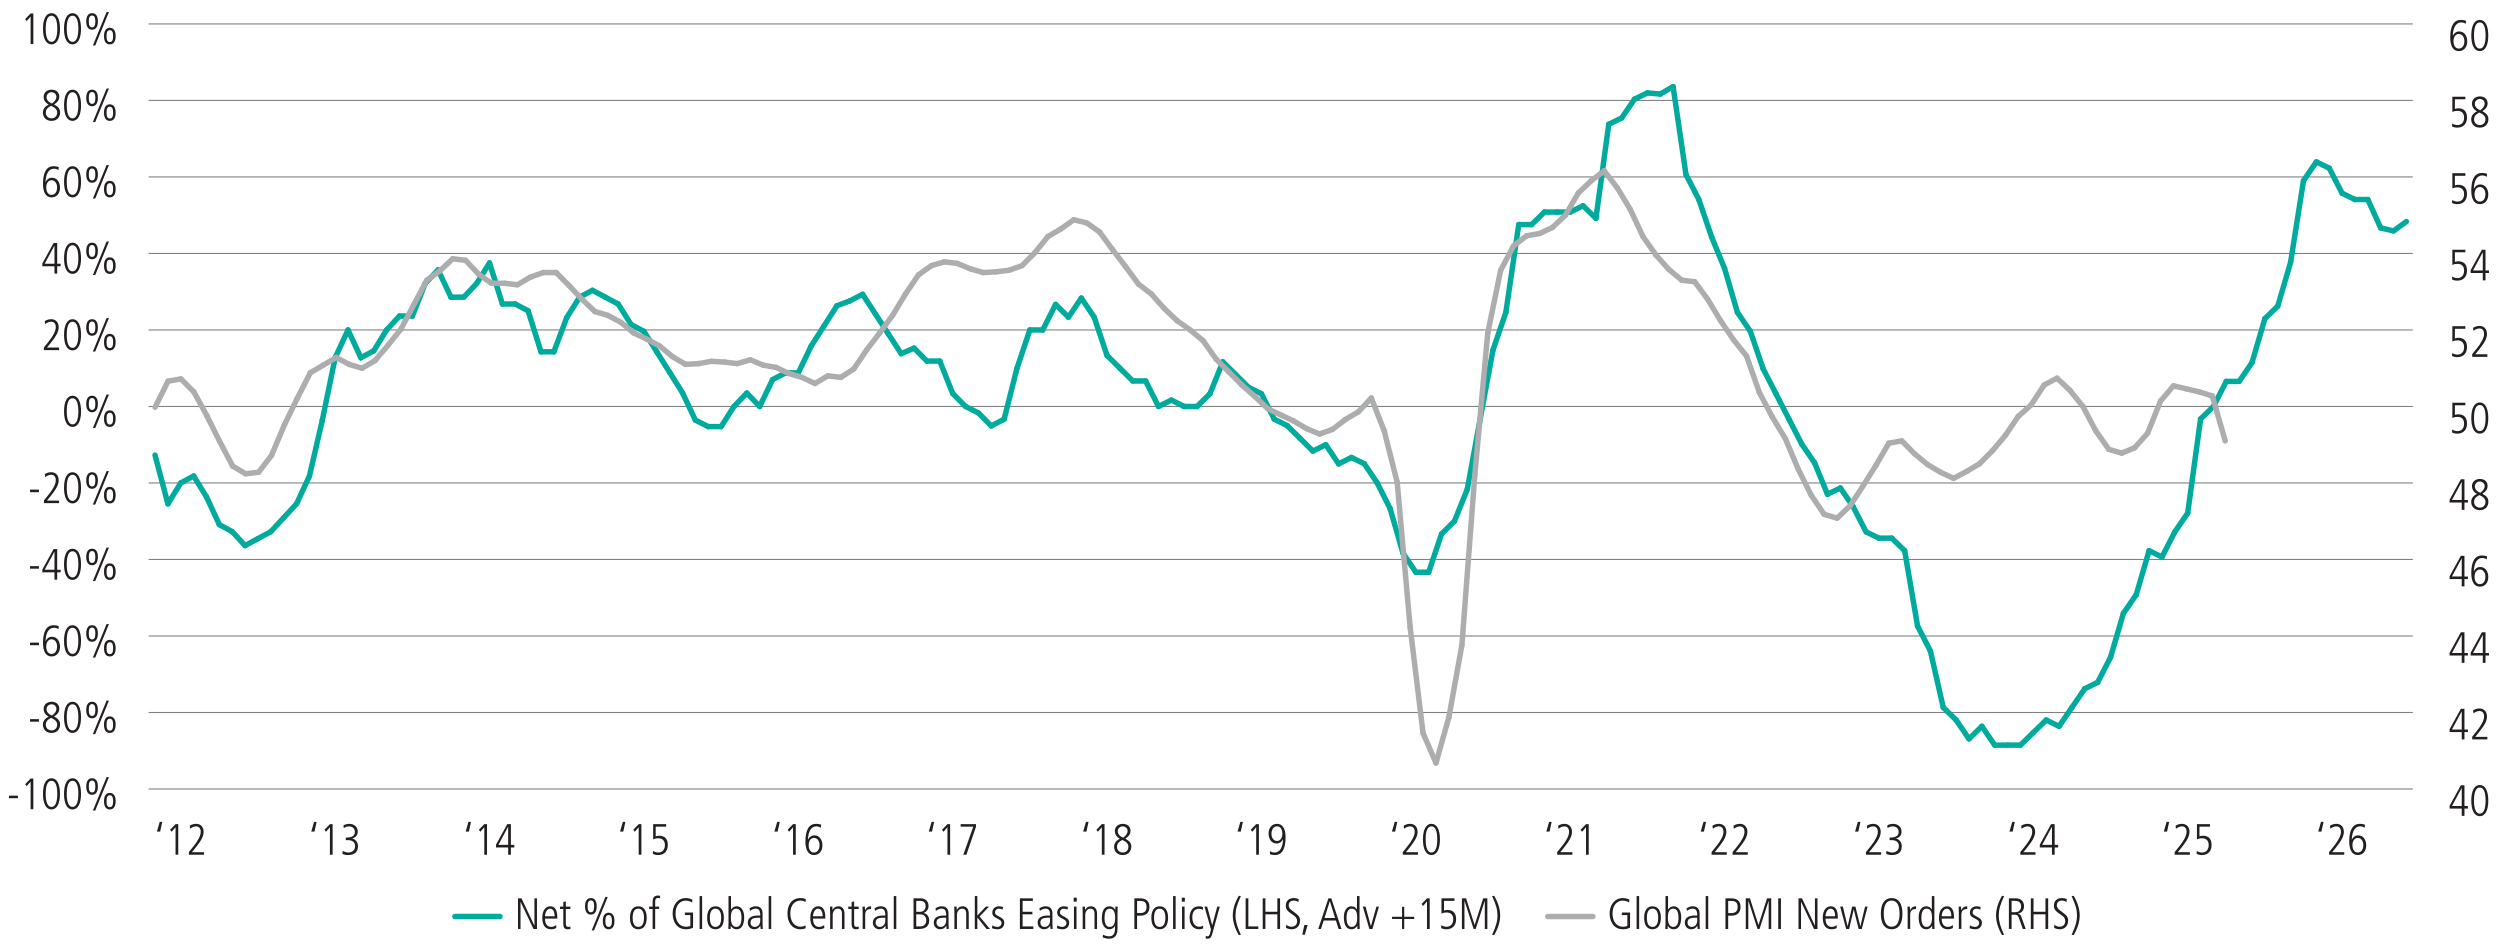 <?xml version="1.0" encoding="UTF-8"?>
<svg id="L1" xmlns="http://www.w3.org/2000/svg" version="1.1" viewBox="0 0 1140 433.06">
  <!-- Generator: Adobe Illustrator 29.5.1, SVG Export Plug-In . SVG Version: 2.1.0 Build 141)  -->
  <defs>
    <style>
      .st0 {
        stroke: #00ab9d;
      }

      .st0, .st1, .st2 {
        fill: none;
      }

      .st0, .st2 {
        stroke-linecap: round;
        stroke-linejoin: round;
        stroke-width: 2.5px;
      }

      .st1 {
        stroke: gray;
        stroke-miterlimit: 10;
        stroke-width: .5px;
      }

      .st3 {
        fill: #231f20;
      }

      .st2 {
        stroke: #acadae;
      }
    </style>
  </defs>
  <g>
    <path class="st3" d="M4.08,363.98v-1.16h4.08v1.16h-4.08Z"/>
    <path class="st3" d="M13.96,368.98v-12.56l-1.8,2.08-.68-.92,2.48-2.56h1.24v13.96h-1.24Z"/>
    <path class="st3" d="M19.59,362c0-4.42,1.38-7.12,3.88-7.12s3.88,2.72,3.88,7.12-1.38,7.12-3.88,7.12-3.88-2.72-3.88-7.12ZM26.12,362c0-3.92-.9-5.96-2.64-5.96s-2.64,1.98-2.64,5.96.96,5.96,2.64,5.96,2.64-2.02,2.64-5.96Z"/>
    <path class="st3" d="M29.19,362c0-4.42,1.38-7.12,3.88-7.12s3.88,2.72,3.88,7.12-1.38,7.12-3.88,7.12-3.88-2.72-3.88-7.12ZM35.72,362c0-3.92-.9-5.96-2.64-5.96s-2.64,1.98-2.64,5.96.96,5.96,2.64,5.96,2.64-2.02,2.64-5.96Z"/>
    <path class="st3" d="M39.32,358.66c0-2.4.92-3.78,2.66-3.78s2.66,1.32,2.66,3.78-.96,3.78-2.66,3.78-2.66-1.38-2.66-3.78ZM43.48,358.66c0-2-.56-2.7-1.5-2.7s-1.5.68-1.5,2.7.6,2.7,1.5,2.7,1.5-.62,1.5-2.7ZM42.34,369.64l6.26-15.28h1.08l-6.26,15.28h-1.08ZM47.42,365.34c0-2.46.96-3.78,2.66-3.78s2.66,1.38,2.66,3.78-.92,3.78-2.66,3.78-2.66-1.32-2.66-3.78ZM51.58,365.34c0-2.02-.58-2.7-1.52-2.7-.88,0-1.48.62-1.48,2.7s.56,2.7,1.5,2.7,1.5-.62,1.5-2.7Z"/>
  </g>
  <g>
    <path class="st3" d="M13.68,329.09v-1.16h4.08v1.16h-4.08Z"/>
    <path class="st3" d="M27.4,330.39c0,1.86-1.16,3.84-3.94,3.84-2.32,0-3.9-1.58-3.9-3.78,0-1.66,1.04-2.94,2.66-3.64-1.52-.82-2.32-2.06-2.32-3.56,0-2.08,1.7-3.26,3.62-3.26,2.26,0,3.52,1.38,3.52,3.2,0,1.28-.56,2.32-2.38,3.58,2.16,1.1,2.74,2.2,2.74,3.62ZM20.88,330.49c0,1.46,1.08,2.58,2.66,2.58,1.32,0,2.54-.88,2.54-2.66,0-1.26-.84-2.2-2.78-3.08-1.84.98-2.42,1.86-2.42,3.16ZM25.72,323.25c0-1.2-1-2.1-2.28-2.1-1.14,0-2.22.96-2.22,2.24,0,1.2.9,2.32,2.5,2.9,1.42-1.02,2-2.1,2-3.04Z"/>
    <path class="st3" d="M29.19,327.11c0-4.42,1.38-7.12,3.88-7.12s3.88,2.72,3.88,7.12-1.38,7.12-3.88,7.12-3.88-2.72-3.88-7.12ZM35.72,327.11c0-3.92-.9-5.96-2.64-5.96s-2.64,1.98-2.64,5.96.96,5.96,2.64,5.96,2.64-2.02,2.64-5.96Z"/>
    <path class="st3" d="M39.32,323.77c0-2.4.92-3.78,2.66-3.78s2.66,1.32,2.66,3.78-.96,3.78-2.66,3.78-2.66-1.38-2.66-3.78ZM43.48,323.77c0-2-.56-2.7-1.5-2.7s-1.5.68-1.5,2.7.6,2.7,1.5,2.7,1.5-.62,1.5-2.7ZM42.34,334.75l6.26-15.28h1.08l-6.26,15.28h-1.08ZM47.42,330.45c0-2.46.96-3.78,2.66-3.78s2.66,1.38,2.66,3.78-.92,3.78-2.66,3.78-2.66-1.32-2.66-3.78ZM51.58,330.45c0-2.02-.58-2.7-1.52-2.7-.88,0-1.48.62-1.48,2.7s.56,2.7,1.5,2.7,1.5-.62,1.5-2.7Z"/>
  </g>
  <g>
    <path class="st3" d="M13.68,294.2v-1.16h4.08v1.16h-4.08Z"/>
    <path class="st3" d="M20.8,292.32c.5-1.18,1.6-1.96,2.9-1.96,2.36,0,3.66,2.12,3.66,4.58s-1.4,4.4-3.88,4.4-3.88-2.2-3.88-6.2c0-5.44,1.74-8.04,4.88-8.04.74,0,1.6.16,2.3.38l-.1,1.4c-.9-.5-1.42-.62-2.08-.62-2.34,0-3.7,2.24-3.84,6.06h.04ZM26.04,294.76c0-1.66-.88-3.24-2.56-3.24-1.36,0-2.4,1.28-2.4,3.26,0,2.18.98,3.4,2.4,3.4,1.5,0,2.56-1.24,2.56-3.42Z"/>
    <path class="st3" d="M29.19,292.22c0-4.42,1.38-7.12,3.88-7.12s3.88,2.72,3.88,7.12-1.38,7.12-3.88,7.12-3.88-2.72-3.88-7.12ZM35.72,292.22c0-3.92-.9-5.96-2.64-5.96s-2.64,1.98-2.64,5.96.96,5.96,2.64,5.96,2.64-2.02,2.64-5.96Z"/>
    <path class="st3" d="M39.32,288.88c0-2.4.92-3.78,2.66-3.78s2.66,1.32,2.66,3.78-.96,3.78-2.66,3.78-2.66-1.38-2.66-3.78ZM43.48,288.88c0-2-.56-2.7-1.5-2.7s-1.5.68-1.5,2.7.6,2.7,1.5,2.7,1.5-.62,1.5-2.7ZM42.34,299.86l6.26-15.28h1.08l-6.26,15.28h-1.08ZM47.42,295.56c0-2.46.96-3.78,2.66-3.78s2.66,1.38,2.66,3.78-.92,3.78-2.66,3.78-2.66-1.32-2.66-3.78ZM51.58,295.56c0-2.02-.58-2.7-1.52-2.7-.88,0-1.48.62-1.48,2.7s.56,2.7,1.5,2.7,1.5-.62,1.5-2.7Z"/>
  </g>
  <g>
    <path class="st3" d="M13.68,259.32v-1.16h4.08v1.16h-4.08Z"/>
    <path class="st3" d="M24.84,264.32v-3.34h-5.54v-1.26l5.14-9.36h1.64v9.46h1.58v1.16h-1.58v3.34h-1.24ZM24.84,251.59h-.04l-4.42,8.22h4.46v-8.22Z"/>
    <path class="st3" d="M29.19,257.34c0-4.42,1.38-7.12,3.88-7.12s3.88,2.72,3.88,7.12-1.38,7.12-3.88,7.12-3.88-2.72-3.88-7.12ZM35.72,257.34c0-3.92-.9-5.96-2.64-5.96s-2.64,1.98-2.64,5.96.96,5.96,2.64,5.96,2.64-2.02,2.64-5.96Z"/>
    <path class="st3" d="M39.32,253.99c0-2.4.92-3.78,2.66-3.78s2.66,1.32,2.66,3.78-.96,3.78-2.66,3.78-2.66-1.38-2.66-3.78ZM43.48,253.99c0-2-.56-2.7-1.5-2.7s-1.5.68-1.5,2.7.6,2.7,1.5,2.7,1.5-.62,1.5-2.7ZM42.34,264.98l6.26-15.28h1.08l-6.26,15.28h-1.08ZM47.42,260.68c0-2.46.96-3.78,2.66-3.78s2.66,1.38,2.66,3.78-.92,3.78-2.66,3.78-2.66-1.32-2.66-3.78ZM51.58,260.68c0-2.02-.58-2.7-1.52-2.7-.88,0-1.48.62-1.48,2.7s.56,2.7,1.5,2.7,1.5-.62,1.5-2.7Z"/>
  </g>
  <g>
    <path class="st3" d="M13.68,224.43v-1.16h4.08v1.16h-4.08Z"/>
    <path class="st3" d="M20.02,229.43v-1.22l2.16-2.68c1.98-2.46,3.26-4.76,3.26-6.54,0-1.6-.76-2.5-2.18-2.5-.86,0-1.92.48-2.66,1.1l-.18-1.38c.96-.62,1.92-.88,2.94-.88,2.1,0,3.4,1.5,3.4,3.66,0,1.76-.86,3.72-3.58,7.1l-1.76,2.18h5.52v1.16h-6.92Z"/>
    <path class="st3" d="M29.19,222.45c0-4.42,1.38-7.12,3.88-7.12s3.88,2.72,3.88,7.12-1.38,7.12-3.88,7.12-3.88-2.72-3.88-7.12ZM35.72,222.45c0-3.92-.9-5.96-2.64-5.96s-2.64,1.98-2.64,5.96.96,5.96,2.64,5.96,2.64-2.02,2.64-5.96Z"/>
    <path class="st3" d="M39.32,219.11c0-2.4.92-3.78,2.66-3.78s2.66,1.32,2.66,3.78-.96,3.78-2.66,3.78-2.66-1.38-2.66-3.78ZM43.48,219.11c0-2-.56-2.7-1.5-2.7s-1.5.68-1.5,2.7.6,2.7,1.5,2.7,1.5-.62,1.5-2.7ZM42.34,230.09l6.26-15.28h1.08l-6.26,15.28h-1.08ZM47.42,225.79c0-2.46.96-3.78,2.66-3.78s2.66,1.38,2.66,3.78-.92,3.78-2.66,3.78-2.66-1.32-2.66-3.78ZM51.58,225.79c0-2.02-.58-2.7-1.52-2.7-.88,0-1.48.62-1.48,2.7s.56,2.7,1.5,2.7,1.5-.62,1.5-2.7Z"/>
  </g>
  <g>
    <path class="st3" d="M29.2,187.56c0-4.42,1.38-7.12,3.88-7.12s3.88,2.72,3.88,7.12-1.38,7.12-3.88,7.12-3.88-2.72-3.88-7.12ZM35.72,187.56c0-3.92-.9-5.96-2.64-5.96s-2.64,1.98-2.64,5.96.96,5.96,2.64,5.96,2.64-2.02,2.64-5.96Z"/>
    <path class="st3" d="M39.32,184.22c0-2.4.92-3.78,2.66-3.78s2.66,1.32,2.66,3.78-.96,3.78-2.66,3.78-2.66-1.38-2.66-3.78ZM43.48,184.22c0-2-.56-2.7-1.5-2.7s-1.5.68-1.5,2.7.6,2.7,1.5,2.7,1.5-.62,1.5-2.7ZM42.34,195.2l6.26-15.28h1.08l-6.26,15.28h-1.08ZM47.42,190.9c0-2.46.96-3.78,2.66-3.78s2.66,1.38,2.66,3.78-.92,3.78-2.66,3.78-2.66-1.32-2.66-3.78ZM51.58,190.9c0-2.02-.58-2.7-1.52-2.7-.88,0-1.48.62-1.48,2.7s.56,2.7,1.5,2.7,1.5-.62,1.5-2.7Z"/>
  </g>
  <g>
    <path class="st3" d="M20.02,159.65v-1.22l2.16-2.68c1.98-2.46,3.26-4.76,3.26-6.54,0-1.6-.76-2.5-2.18-2.5-.86,0-1.92.48-2.66,1.1l-.18-1.38c.96-.62,1.92-.88,2.94-.88,2.1,0,3.4,1.5,3.4,3.66,0,1.76-.86,3.72-3.58,7.1l-1.76,2.18h5.52v1.16h-6.92Z"/>
    <path class="st3" d="M29.2,152.67c0-4.42,1.38-7.12,3.88-7.12s3.88,2.72,3.88,7.12-1.38,7.12-3.88,7.12-3.88-2.72-3.88-7.12ZM35.72,152.67c0-3.92-.9-5.96-2.64-5.96s-2.64,1.98-2.64,5.96.96,5.96,2.64,5.96,2.64-2.02,2.64-5.96Z"/>
    <path class="st3" d="M39.32,149.33c0-2.4.92-3.78,2.66-3.78s2.66,1.32,2.66,3.78-.96,3.78-2.66,3.78-2.66-1.38-2.66-3.78ZM43.48,149.33c0-2-.56-2.7-1.5-2.7s-1.5.68-1.5,2.7.6,2.7,1.5,2.7,1.5-.62,1.5-2.7ZM42.34,160.31l6.26-15.28h1.08l-6.26,15.28h-1.08ZM47.42,156.01c0-2.46.96-3.78,2.66-3.78s2.66,1.38,2.66,3.78-.92,3.78-2.66,3.78-2.66-1.32-2.66-3.78ZM51.58,156.01c0-2.02-.58-2.7-1.52-2.7-.88,0-1.48.62-1.48,2.7s.56,2.7,1.5,2.7,1.5-.62,1.5-2.7Z"/>
  </g>
  <g>
    <path class="st3" d="M24.84,124.77v-3.34h-5.54v-1.26l5.14-9.36h1.64v9.46h1.58v1.16h-1.58v3.34h-1.24ZM24.84,112.04h-.04l-4.42,8.22h4.46v-8.22Z"/>
    <path class="st3" d="M29.2,117.78c0-4.42,1.38-7.12,3.88-7.12s3.88,2.72,3.88,7.12-1.38,7.12-3.88,7.12-3.88-2.72-3.88-7.12ZM35.72,117.78c0-3.92-.9-5.96-2.64-5.96s-2.64,1.98-2.64,5.96.96,5.96,2.64,5.96,2.64-2.02,2.64-5.96Z"/>
    <path class="st3" d="M39.32,114.44c0-2.4.92-3.78,2.66-3.78s2.66,1.32,2.66,3.78-.96,3.78-2.66,3.78-2.66-1.38-2.66-3.78ZM43.48,114.44c0-2-.56-2.7-1.5-2.7s-1.5.68-1.5,2.7.6,2.7,1.5,2.7,1.5-.62,1.5-2.7ZM42.34,125.43l6.26-15.28h1.08l-6.26,15.28h-1.08ZM47.42,121.13c0-2.46.96-3.78,2.66-3.78s2.66,1.38,2.66,3.78-.92,3.78-2.66,3.78-2.66-1.32-2.66-3.78ZM51.58,121.13c0-2.02-.58-2.7-1.52-2.7-.88,0-1.48.62-1.48,2.7s.56,2.7,1.5,2.7,1.5-.62,1.5-2.7Z"/>
  </g>
  <g>
    <path class="st3" d="M20.8,83c.5-1.18,1.6-1.96,2.9-1.96,2.36,0,3.66,2.12,3.66,4.58s-1.4,4.4-3.88,4.4-3.88-2.2-3.88-6.2c0-5.44,1.74-8.04,4.88-8.04.74,0,1.6.16,2.3.38l-.1,1.4c-.9-.5-1.42-.62-2.08-.62-2.34,0-3.7,2.24-3.84,6.06h.04ZM26.04,85.44c0-1.66-.88-3.24-2.56-3.24-1.36,0-2.4,1.28-2.4,3.26,0,2.18.98,3.4,2.4,3.4,1.5,0,2.56-1.24,2.56-3.42Z"/>
    <path class="st3" d="M29.2,82.9c0-4.42,1.38-7.12,3.88-7.12s3.88,2.72,3.88,7.12-1.38,7.12-3.88,7.12-3.88-2.72-3.88-7.12ZM35.72,82.9c0-3.92-.9-5.96-2.64-5.96s-2.64,1.98-2.64,5.96.96,5.96,2.64,5.96,2.64-2.02,2.64-5.96Z"/>
    <path class="st3" d="M39.32,79.56c0-2.4.92-3.78,2.66-3.78s2.66,1.32,2.66,3.78-.96,3.78-2.66,3.78-2.66-1.38-2.66-3.78ZM43.48,79.56c0-2-.56-2.7-1.5-2.7s-1.5.68-1.5,2.7.6,2.7,1.5,2.7,1.5-.62,1.5-2.7ZM42.34,90.54l6.26-15.28h1.08l-6.26,15.28h-1.08ZM47.42,86.24c0-2.46.96-3.78,2.66-3.78s2.66,1.38,2.66,3.78-.92,3.78-2.66,3.78-2.66-1.32-2.66-3.78ZM51.58,86.24c0-2.02-.58-2.7-1.52-2.7-.88,0-1.48.62-1.48,2.7s.56,2.7,1.5,2.7,1.5-.62,1.5-2.7Z"/>
  </g>
  <g>
    <path class="st3" d="M27.4,51.29c0,1.86-1.16,3.84-3.94,3.84-2.32,0-3.9-1.58-3.9-3.78,0-1.66,1.04-2.94,2.66-3.64-1.52-.82-2.32-2.06-2.32-3.56,0-2.08,1.7-3.26,3.62-3.26,2.26,0,3.52,1.38,3.52,3.2,0,1.28-.56,2.32-2.38,3.58,2.16,1.1,2.74,2.2,2.74,3.62ZM20.88,51.39c0,1.46,1.08,2.58,2.66,2.58,1.32,0,2.54-.88,2.54-2.66,0-1.26-.84-2.2-2.78-3.08-1.84.98-2.42,1.86-2.42,3.16ZM25.72,44.15c0-1.2-1-2.1-2.28-2.1-1.14,0-2.22.96-2.22,2.24,0,1.2.9,2.32,2.5,2.9,1.42-1.02,2-2.1,2-3.04Z"/>
    <path class="st3" d="M29.2,48.01c0-4.42,1.38-7.12,3.88-7.12s3.88,2.72,3.88,7.12-1.38,7.12-3.88,7.12-3.88-2.72-3.88-7.12ZM35.72,48.01c0-3.92-.9-5.96-2.64-5.96s-2.64,1.98-2.64,5.96.96,5.96,2.64,5.96,2.64-2.02,2.64-5.96Z"/>
    <path class="st3" d="M39.32,44.67c0-2.4.92-3.78,2.66-3.78s2.66,1.32,2.66,3.78-.96,3.78-2.66,3.78-2.66-1.38-2.66-3.78ZM43.48,44.67c0-2-.56-2.7-1.5-2.7s-1.5.68-1.5,2.7.6,2.7,1.5,2.7,1.5-.62,1.5-2.7ZM42.34,55.65l6.26-15.28h1.08l-6.26,15.28h-1.08ZM47.42,51.35c0-2.46.96-3.78,2.66-3.78s2.66,1.38,2.66,3.78-.92,3.78-2.66,3.78-2.66-1.32-2.66-3.78ZM51.58,51.35c0-2.02-.58-2.7-1.52-2.7-.88,0-1.48.62-1.48,2.7s.56,2.7,1.5,2.7,1.5-.62,1.5-2.7Z"/>
  </g>
  <g>
    <path class="st3" d="M13.96,20.1V7.54l-1.8,2.08-.68-.92,2.48-2.56h1.24v13.96h-1.24Z"/>
    <path class="st3" d="M19.6,13.12c0-4.42,1.38-7.12,3.88-7.12s3.88,2.72,3.88,7.12-1.38,7.12-3.88,7.12-3.88-2.72-3.88-7.12ZM26.12,13.12c0-3.92-.9-5.96-2.64-5.96s-2.64,1.98-2.64,5.96.96,5.96,2.64,5.96,2.64-2.02,2.64-5.96Z"/>
    <path class="st3" d="M29.19,13.12c0-4.42,1.38-7.12,3.88-7.12s3.88,2.72,3.88,7.12-1.38,7.12-3.88,7.12-3.88-2.72-3.88-7.12ZM35.72,13.12c0-3.92-.9-5.96-2.64-5.96s-2.64,1.98-2.64,5.96.96,5.96,2.64,5.96,2.64-2.02,2.64-5.96Z"/>
    <path class="st3" d="M39.32,9.78c0-2.4.92-3.78,2.66-3.78s2.66,1.32,2.66,3.78-.96,3.78-2.66,3.78-2.66-1.38-2.66-3.78ZM43.48,9.78c0-2-.56-2.7-1.5-2.7s-1.5.68-1.5,2.7.6,2.7,1.5,2.7,1.5-.62,1.5-2.7ZM42.34,20.76l6.26-15.28h1.08l-6.26,15.28h-1.08ZM47.42,16.46c0-2.46.96-3.78,2.66-3.78s2.66,1.38,2.66,3.78-.92,3.78-2.66,3.78-2.66-1.32-2.66-3.78ZM51.58,16.46c0-2.02-.58-2.7-1.52-2.7-.88,0-1.48.62-1.48,2.7s.56,2.7,1.5,2.7,1.5-.62,1.5-2.7Z"/>
  </g>
  <line class="st1" x1="67.77" y1="359.78" x2="1100.25" y2="359.78"/>
  <line class="st1" x1="67.77" y1="324.9" x2="1100.25" y2="324.9"/>
  <line class="st1" x1="67.77" y1="290.01" x2="1100.25" y2="290.01"/>
  <line class="st1" x1="67.77" y1="255.12" x2="1100.25" y2="255.12"/>
  <line class="st1" x1="67.77" y1="220.23" x2="1100.25" y2="220.23"/>
  <line class="st1" x1="67.77" y1="185.35" x2="1100.25" y2="185.35"/>
  <line class="st1" x1="67.77" y1="150.46" x2="1100.25" y2="150.46"/>
  <line class="st1" x1="67.77" y1="115.57" x2="1100.25" y2="115.57"/>
  <line class="st1" x1="67.77" y1="80.68" x2="1100.25" y2="80.68"/>
  <line class="st1" x1="67.77" y1="45.79" x2="1100.25" y2="45.79"/>
  <line class="st1" x1="67.77" y1="10.91" x2="1100.25" y2="10.91"/>
  <line class="st0" x1="207.43" y1="417.92" x2="227.99" y2="417.92"/>
  <line class="st0" x1="76.56" y1="229.75" x2="70.7" y2="207.55"/>
  <line class="st0" x1="82.43" y1="220.23" x2="76.56" y2="229.75"/>
  <line class="st0" x1="88.3" y1="217.06" x2="82.43" y2="220.23"/>
  <line class="st0" x1="94.16" y1="226.58" x2="88.3" y2="217.06"/>
  <line class="st0" x1="100.03" y1="239.26" x2="94.16" y2="226.58"/>
  <line class="st0" x1="105.9" y1="242.43" x2="100.03" y2="239.26"/>
  <line class="st0" x1="111.76" y1="248.78" x2="105.9" y2="242.43"/>
  <line class="st0" x1="117.63" y1="245.61" x2="111.76" y2="248.78"/>
  <line class="st0" x1="123.5" y1="242.43" x2="117.63" y2="245.61"/>
  <line class="st0" x1="129.36" y1="236.09" x2="123.5" y2="242.43"/>
  <line class="st0" x1="135.23" y1="229.75" x2="129.36" y2="236.09"/>
  <line class="st0" x1="141.1" y1="217.06" x2="135.23" y2="229.75"/>
  <line class="st0" x1="146.96" y1="191.69" x2="141.1" y2="217.06"/>
  <line class="st0" x1="152.83" y1="163.14" x2="146.96" y2="191.69"/>
  <line class="st0" x1="158.69" y1="150.46" x2="152.83" y2="163.14"/>
  <line class="st0" x1="164.56" y1="163.14" x2="158.69" y2="150.46"/>
  <line class="st0" x1="170.43" y1="159.97" x2="164.56" y2="163.14"/>
  <line class="st0" x1="176.29" y1="150.46" x2="170.43" y2="159.97"/>
  <line class="st0" x1="182.16" y1="144.11" x2="176.29" y2="150.46"/>
  <line class="st0" x1="188.03" y1="144.11" x2="182.16" y2="144.11"/>
  <line class="st0" x1="193.89" y1="129.28" x2="188.03" y2="144.11"/>
  <line class="st0" x1="199.76" y1="123.05" x2="193.89" y2="129.28"/>
  <line class="st0" x1="205.63" y1="135.51" x2="199.76" y2="123.05"/>
  <line class="st0" x1="211.49" y1="135.51" x2="205.63" y2="135.51"/>
  <line class="st0" x1="217.36" y1="129.28" x2="211.49" y2="135.51"/>
  <line class="st0" x1="223.22" y1="119.93" x2="217.36" y2="129.28"/>
  <line class="st0" x1="229.09" y1="138.62" x2="223.22" y2="119.93"/>
  <line class="st0" x1="234.96" y1="138.62" x2="229.09" y2="138.62"/>
  <line class="st0" x1="240.82" y1="141.74" x2="234.96" y2="138.62"/>
  <line class="st0" x1="246.69" y1="160.43" x2="240.82" y2="141.74"/>
  <line class="st0" x1="252.56" y1="160.43" x2="246.69" y2="160.43"/>
  <line class="st0" x1="258.42" y1="144.85" x2="252.56" y2="160.43"/>
  <line class="st0" x1="264.29" y1="135.51" x2="258.42" y2="144.85"/>
  <line class="st0" x1="270.16" y1="132.39" x2="264.29" y2="135.51"/>
  <line class="st0" x1="276.02" y1="135.51" x2="270.16" y2="132.39"/>
  <line class="st0" x1="281.89" y1="138.62" x2="276.02" y2="135.51"/>
  <line class="st0" x1="287.76" y1="147.97" x2="281.89" y2="138.62"/>
  <line class="st0" x1="293.62" y1="151.08" x2="287.76" y2="147.97"/>
  <line class="st0" x1="299.49" y1="160.43" x2="293.62" y2="151.08"/>
  <line class="st0" x1="305.35" y1="169.77" x2="299.49" y2="160.43"/>
  <line class="st0" x1="311.22" y1="179.12" x2="305.35" y2="169.77"/>
  <line class="st0" x1="317.09" y1="191.58" x2="311.22" y2="179.12"/>
  <line class="st0" x1="322.95" y1="194.53" x2="317.09" y2="191.58"/>
  <line class="st0" x1="328.82" y1="194.53" x2="322.95" y2="194.53"/>
  <line class="st0" x1="334.69" y1="185.35" x2="328.82" y2="194.53"/>
  <line class="st0" x1="340.55" y1="179.22" x2="334.69" y2="185.35"/>
  <line class="st0" x1="346.42" y1="185.35" x2="340.55" y2="179.22"/>
  <line class="st0" x1="352.29" y1="173.1" x2="346.42" y2="185.35"/>
  <line class="st0" x1="358.15" y1="170.04" x2="352.29" y2="173.1"/>
  <line class="st0" x1="364.02" y1="170.04" x2="358.15" y2="170.04"/>
  <line class="st0" x1="369.89" y1="157.8" x2="364.02" y2="170.04"/>
  <line class="st0" x1="375.75" y1="148.62" x2="369.89" y2="157.8"/>
  <line class="st0" x1="381.62" y1="139.44" x2="375.75" y2="148.62"/>
  <line class="st0" x1="387.48" y1="137.22" x2="381.62" y2="139.44"/>
  <line class="st0" x1="393.35" y1="134.22" x2="387.48" y2="137.22"/>
  <line class="st0" x1="399.22" y1="143.24" x2="393.35" y2="134.22"/>
  <line class="st0" x1="405.08" y1="152.26" x2="399.22" y2="143.24"/>
  <line class="st0" x1="410.95" y1="161.28" x2="405.08" y2="152.26"/>
  <line class="st0" x1="416.82" y1="158.74" x2="410.95" y2="161.28"/>
  <line class="st0" x1="422.68" y1="164.65" x2="416.82" y2="158.74"/>
  <line class="st0" x1="428.55" y1="164.65" x2="422.68" y2="164.65"/>
  <line class="st0" x1="434.42" y1="179.43" x2="428.55" y2="164.65"/>
  <line class="st0" x1="440.28" y1="185.35" x2="434.42" y2="179.43"/>
  <line class="st0" x1="446.15" y1="188.3" x2="440.28" y2="185.35"/>
  <line class="st0" x1="452.01" y1="194.22" x2="446.15" y2="188.3"/>
  <line class="st0" x1="457.88" y1="191.16" x2="452.01" y2="194.22"/>
  <line class="st0" x1="463.75" y1="167.9" x2="457.88" y2="191.16"/>
  <line class="st0" x1="469.61" y1="150.46" x2="463.75" y2="167.9"/>
  <line class="st0" x1="475.48" y1="150.46" x2="469.61" y2="150.46"/>
  <line class="st0" x1="481.35" y1="138.83" x2="475.48" y2="150.46"/>
  <line class="st0" x1="487.21" y1="144.64" x2="481.35" y2="138.83"/>
  <line class="st0" x1="493.08" y1="135.92" x2="487.21" y2="144.64"/>
  <line class="st0" x1="498.95" y1="144.64" x2="493.08" y2="135.92"/>
  <line class="st0" x1="504.81" y1="162.09" x2="498.95" y2="144.64"/>
  <line class="st0" x1="510.68" y1="167.9" x2="504.81" y2="162.09"/>
  <line class="st0" x1="516.55" y1="173.72" x2="510.68" y2="167.9"/>
  <line class="st0" x1="522.41" y1="173.72" x2="516.55" y2="173.72"/>
  <line class="st0" x1="528.28" y1="185.35" x2="522.41" y2="173.72"/>
  <line class="st0" x1="534.14" y1="182.44" x2="528.28" y2="185.35"/>
  <line class="st0" x1="540.01" y1="185.35" x2="534.14" y2="182.44"/>
  <line class="st0" x1="545.88" y1="185.35" x2="540.01" y2="185.35"/>
  <line class="st0" x1="551.74" y1="179.53" x2="545.88" y2="185.35"/>
  <line class="st0" x1="557.61" y1="164.99" x2="551.74" y2="179.53"/>
  <line class="st0" x1="563.48" y1="170.81" x2="557.61" y2="164.99"/>
  <line class="st0" x1="569.34" y1="176.62" x2="563.48" y2="170.81"/>
  <line class="st0" x1="575.21" y1="179.53" x2="569.34" y2="176.62"/>
  <line class="st0" x1="581.08" y1="191.16" x2="575.21" y2="179.53"/>
  <line class="st0" x1="586.94" y1="194.07" x2="581.08" y2="191.16"/>
  <line class="st0" x1="592.81" y1="199.88" x2="586.94" y2="194.07"/>
  <line class="st0" x1="598.68" y1="205.7" x2="592.81" y2="199.88"/>
  <line class="st0" x1="604.54" y1="202.79" x2="598.68" y2="205.7"/>
  <line class="st0" x1="610.41" y1="211.51" x2="604.54" y2="202.79"/>
  <line class="st0" x1="616.27" y1="208.6" x2="610.41" y2="211.51"/>
  <line class="st0" x1="622.14" y1="211.51" x2="616.27" y2="208.6"/>
  <line class="st0" x1="628.01" y1="220.23" x2="622.14" y2="211.51"/>
  <line class="st0" x1="633.87" y1="231.86" x2="628.01" y2="220.23"/>
  <line class="st0" x1="639.74" y1="252.21" x2="633.87" y2="231.86"/>
  <line class="st0" x1="645.61" y1="260.94" x2="639.74" y2="252.21"/>
  <line class="st0" x1="651.47" y1="260.94" x2="645.61" y2="260.94"/>
  <line class="st0" x1="657.34" y1="243.49" x2="651.47" y2="260.94"/>
  <line class="st0" x1="663.21" y1="237.68" x2="657.34" y2="243.49"/>
  <line class="st0" x1="669.07" y1="223.14" x2="663.21" y2="237.68"/>
  <line class="st0" x1="674.94" y1="191.16" x2="669.07" y2="223.14"/>
  <line class="st0" x1="680.8" y1="159.61" x2="674.94" y2="191.16"/>
  <line class="st0" x1="686.67" y1="142.45" x2="680.8" y2="159.61"/>
  <line class="st0" x1="692.54" y1="102.42" x2="686.67" y2="142.45"/>
  <line class="st0" x1="698.4" y1="102.42" x2="692.54" y2="102.42"/>
  <line class="st0" x1="704.27" y1="96.7" x2="698.4" y2="102.42"/>
  <line class="st0" x1="710.14" y1="96.7" x2="704.27" y2="96.7"/>
  <line class="st0" x1="716" y1="96.7" x2="710.14" y2="96.7"/>
  <line class="st0" x1="721.87" y1="93.84" x2="716" y2="96.7"/>
  <line class="st0" x1="727.74" y1="99.56" x2="721.87" y2="93.84"/>
  <line class="st0" x1="733.6" y1="56.66" x2="727.74" y2="99.56"/>
  <line class="st0" x1="739.47" y1="53.8" x2="733.6" y2="56.66"/>
  <line class="st0" x1="745.34" y1="45.22" x2="739.47" y2="53.8"/>
  <line class="st0" x1="751.2" y1="42.36" x2="745.34" y2="45.22"/>
  <line class="st0" x1="757.07" y1="42.89" x2="751.2" y2="42.36"/>
  <line class="st0" x1="762.93" y1="39.5" x2="757.07" y2="42.89"/>
  <line class="st0" x1="768.8" y1="79.54" x2="762.93" y2="39.5"/>
  <line class="st0" x1="774.67" y1="90.98" x2="768.8" y2="79.54"/>
  <line class="st0" x1="780.53" y1="108.13" x2="774.67" y2="90.98"/>
  <line class="st0" x1="786.4" y1="122.43" x2="780.53" y2="108.13"/>
  <line class="st0" x1="792.27" y1="142.45" x2="786.4" y2="122.43"/>
  <line class="st0" x1="798.13" y1="151.03" x2="792.27" y2="142.45"/>
  <line class="st0" x1="804" y1="168.19" x2="798.13" y2="151.03"/>
  <line class="st0" x1="809.87" y1="179.63" x2="804" y2="168.19"/>
  <line class="st0" x1="815.73" y1="191.06" x2="809.87" y2="179.63"/>
  <line class="st0" x1="821.6" y1="202.5" x2="815.73" y2="191.06"/>
  <line class="st0" x1="827.46" y1="211.08" x2="821.6" y2="202.5"/>
  <line class="st0" x1="833.33" y1="225.38" x2="827.46" y2="211.08"/>
  <line class="st0" x1="839.2" y1="222.52" x2="833.33" y2="225.38"/>
  <line class="st0" x1="845.06" y1="231.1" x2="839.2" y2="222.52"/>
  <line class="st0" x1="850.93" y1="242.54" x2="845.06" y2="231.1"/>
  <line class="st0" x1="856.8" y1="245.4" x2="850.93" y2="242.54"/>
  <line class="st0" x1="862.66" y1="245.4" x2="856.8" y2="245.4"/>
  <line class="st0" x1="868.53" y1="251.12" x2="862.66" y2="245.4"/>
  <line class="st0" x1="874.4" y1="285.43" x2="868.53" y2="251.12"/>
  <line class="st0" x1="880.26" y1="296.87" x2="874.4" y2="285.43"/>
  <line class="st0" x1="886.13" y1="322.61" x2="880.26" y2="296.87"/>
  <line class="st0" x1="892" y1="328.33" x2="886.13" y2="322.61"/>
  <line class="st0" x1="897.86" y1="336.91" x2="892" y2="328.33"/>
  <line class="st0" x1="903.73" y1="331.19" x2="897.86" y2="336.91"/>
  <line class="st0" x1="909.59" y1="339.77" x2="903.73" y2="331.19"/>
  <line class="st0" x1="915.46" y1="339.77" x2="909.59" y2="339.77"/>
  <line class="st0" x1="921.33" y1="339.77" x2="915.46" y2="339.77"/>
  <line class="st0" x1="927.19" y1="334.05" x2="921.33" y2="339.77"/>
  <line class="st0" x1="933.06" y1="328.33" x2="927.19" y2="334.05"/>
  <line class="st0" x1="938.93" y1="331.19" x2="933.06" y2="328.33"/>
  <line class="st0" x1="944.79" y1="322.61" x2="938.93" y2="331.19"/>
  <line class="st0" x1="950.66" y1="314.03" x2="944.79" y2="322.61"/>
  <line class="st0" x1="956.53" y1="311.17" x2="950.66" y2="314.03"/>
  <line class="st0" x1="962.39" y1="299.73" x2="956.53" y2="311.17"/>
  <line class="st0" x1="968.26" y1="279.71" x2="962.39" y2="299.73"/>
  <line class="st0" x1="974.13" y1="271.14" x2="968.26" y2="279.71"/>
  <line class="st0" x1="979.99" y1="251.12" x2="974.13" y2="271.14"/>
  <line class="st0" x1="985.86" y1="253.98" x2="979.99" y2="251.12"/>
  <line class="st0" x1="991.72" y1="242.54" x2="985.86" y2="253.98"/>
  <line class="st0" x1="997.59" y1="233.96" x2="991.72" y2="242.54"/>
  <line class="st0" x1="1003.46" y1="191.06" x2="997.59" y2="233.96"/>
  <line class="st0" x1="1009.32" y1="185.35" x2="1003.46" y2="191.06"/>
  <line class="st0" x1="1015.19" y1="173.91" x2="1009.32" y2="185.35"/>
  <line class="st0" x1="1021.06" y1="173.91" x2="1015.19" y2="173.91"/>
  <line class="st0" x1="1026.92" y1="165.33" x2="1021.06" y2="173.91"/>
  <line class="st0" x1="1032.79" y1="145.31" x2="1026.92" y2="165.33"/>
  <line class="st0" x1="1038.66" y1="139.59" x2="1032.79" y2="145.31"/>
  <line class="st0" x1="1044.52" y1="119.57" x2="1038.66" y2="139.59"/>
  <line class="st0" x1="1050.39" y1="82.4" x2="1044.52" y2="119.57"/>
  <line class="st0" x1="1056.25" y1="73.82" x2="1050.39" y2="82.4"/>
  <line class="st0" x1="1062.12" y1="76.68" x2="1056.25" y2="73.82"/>
  <line class="st0" x1="1067.99" y1="88.12" x2="1062.12" y2="76.68"/>
  <line class="st0" x1="1073.85" y1="90.98" x2="1067.99" y2="88.12"/>
  <line class="st0" x1="1079.72" y1="90.98" x2="1073.85" y2="90.98"/>
  <line class="st0" x1="1085.59" y1="103.94" x2="1079.72" y2="90.98"/>
  <line class="st0" x1="1091.45" y1="105.28" x2="1085.59" y2="103.94"/>
  <line class="st0" x1="1097.32" y1="101.03" x2="1091.45" y2="105.28"/>
  <g>
    <path class="st3" d="M243.26,423.61l-5.86-12.32h-.04v12.32h-1.16v-13.96h1.6l5.86,12.4h.04v-12.4h1.16v13.96h-1.6Z"/>
    <path class="st3" d="M253.66,423.17c-.74.42-1.5.58-2.38.58-2.56,0-4-1.76-4-5.26,0-3.68,1.8-5.22,3.62-5.22,2.94,0,3.26,3.06,3.26,5.62h-5.64c0,2.46,1.06,3.78,2.88,3.78.66,0,1.64-.34,2.2-.84l.06,1.34ZM252.92,417.81c0-2.16-.8-3.46-2.08-3.46s-2.28,1.6-2.32,3.46h4.4Z"/>
    <path class="st3" d="M260.1,423.61c-.32.1-.76.14-1.32.14-1.28,0-1.92-.84-1.92-2.28v-6.98h-1.52v-1.08h1.52v-2.04l1.16-.36v2.4h2.08v1.08h-2.08v6.7c0,1.02.32,1.48,1.12,1.48.4,0,.62-.04.96-.22v1.16Z"/>
    <path class="st3" d="M266.78,413.29c0-2.4.92-3.78,2.66-3.78s2.66,1.32,2.66,3.78-.96,3.78-2.66,3.78-2.66-1.38-2.66-3.78ZM270.94,413.29c0-2-.56-2.7-1.5-2.7s-1.5.68-1.5,2.7.6,2.7,1.5,2.7,1.5-.62,1.5-2.7ZM269.8,424.27l6.26-15.28h1.08l-6.26,15.28h-1.08ZM274.88,419.97c0-2.46.96-3.78,2.66-3.78s2.66,1.38,2.66,3.78-.92,3.78-2.66,3.78-2.66-1.32-2.66-3.78ZM279.04,419.97c0-2.02-.58-2.7-1.52-2.7-.88,0-1.48.62-1.48,2.7s.56,2.7,1.5,2.7,1.5-.62,1.5-2.7Z"/>
    <path class="st3" d="M287.26,418.51c0-3.26,1.32-5.24,3.82-5.24s3.82,1.98,3.82,5.24-1.34,5.24-3.82,5.24-3.82-1.9-3.82-5.24ZM293.66,418.51c0-2.74-.92-4.16-2.6-4.16s-2.56,1.38-2.56,4.16.92,4.16,2.58,4.16,2.58-1.42,2.58-4.16Z"/>
    <path class="st3" d="M297.6,423.61v-9.12h-1.58v-1.08h1.58v-2.26c0-1.9.8-2.78,2.5-2.78.22,0,.5,0,.88.1v1.16c-.3-.12-.58-.18-.92-.18-.88,0-1.3.6-1.3,1.5v2.46h1.8v1.08h-1.8v9.12h-1.16Z"/>
    <path class="st3" d="M314.8,417.27h-2.5v-1.16h3.74v6.88c-1.02.56-2.08.76-3.22.76-4.62,0-6.1-4.12-6.1-7.26,0-3.6,2.14-6.98,6.06-6.98.82,0,2.26.34,2.92.68l-.06,1.36c-.66-.46-1.94-.88-2.92-.88-2.1,0-4.68,1.58-4.68,5.92,0,2.84,1.3,6,4.84,6,.72,0,1.28-.08,1.92-.42v-4.9Z"/>
    <path class="st3" d="M319.01,423.61v-15h1.16v15h-1.16Z"/>
    <path class="st3" d="M322.45,418.51c0-3.26,1.32-5.24,3.82-5.24s3.82,1.98,3.82,5.24-1.34,5.24-3.82,5.24-3.82-1.9-3.82-5.24ZM328.86,418.51c0-2.74-.92-4.16-2.6-4.16s-2.56,1.38-2.56,4.16.92,4.16,2.58,4.16,2.58-1.42,2.58-4.16Z"/>
    <path class="st3" d="M332.11,423.61c0-.14.08-1.48.08-2.58v-12.42h1.16v6.12h.04c.62-.94,1.36-1.46,2.58-1.46,2.22,0,3.38,2.3,3.38,4.88,0,3.68-1.22,5.6-3.44,5.6-1.14,0-1.88-.44-2.68-1.54h-.04v1.4h-1.08ZM338.12,418.51c0-2.7-.76-4.16-2.36-4.16-2.46,0-2.48,2.94-2.48,4.26,0,2.64.84,4.06,2.52,4.06,1.46,0,2.32-1.34,2.32-4.16Z"/>
    <path class="st3" d="M346.82,423.61l-.08-1.46h-.04c-.7,1.12-1.56,1.6-2.84,1.6-1.6,0-2.86-1.3-2.86-2.98,0-3.2,3.42-3.3,4.92-3.3h.74v-.24c0-2.16-.7-2.88-2.12-2.88-.86,0-1.76.4-2.56,1.04l-.18-1.22c1.28-.74,1.98-.9,2.8-.9,2.02,0,3.14,1.12,3.14,3.3v4.9c0,.34.02.88.12,2.14h-1.04ZM346.66,418.47c-2.5,0-4.42.04-4.42,2.3,0,1.04.78,1.9,1.88,1.9,1.46,0,2.54-1.08,2.54-2.92v-1.28Z"/>
    <path class="st3" d="M350.51,423.61v-15h1.16v15h-1.16Z"/>
    <path class="st3" d="M367.38,423.31c-.66.26-1.52.44-2.38.44-3.76,0-5.92-2.96-5.92-7.2,0-3.88,1.9-7.04,5.98-7.04.94,0,1.78.2,2.36.46l-.06,1.4c-.56-.4-1.54-.7-2.36-.7-1.7,0-4.6,1.04-4.6,5.96,0,3.82,2.1,5.96,4.58,5.96.74,0,1.36-.12,2.34-.62l.06,1.34Z"/>
    <path class="st3" d="M375.87,423.17c-.74.42-1.5.58-2.38.58-2.56,0-4-1.76-4-5.26,0-3.68,1.8-5.22,3.62-5.22,2.94,0,3.26,3.06,3.26,5.62h-5.64c0,2.46,1.06,3.78,2.88,3.78.66,0,1.64-.34,2.2-.84l.06,1.34ZM375.13,417.81c0-2.16-.8-3.46-2.08-3.46s-2.28,1.6-2.32,3.46h4.4Z"/>
    <path class="st3" d="M383.93,423.61v-6.96c0-.74-.08-2.3-1.9-2.3-1.42,0-2.32,1.38-2.32,2.86v6.4h-1.16v-7.06c0-.94-.08-2.58-.08-3.14h1.08c.04.34.06.92.08,1.5h.04c.56-1.1,1.46-1.64,2.6-1.64,2.84,0,2.82,2.88,2.82,3.44v6.9h-1.16Z"/>
    <path class="st3" d="M391.57,423.61c-.32.1-.76.14-1.32.14-1.28,0-1.92-.84-1.92-2.28v-6.98h-1.52v-1.08h1.52v-2.04l1.16-.36v2.4h2.08v1.08h-2.08v6.7c0,1.02.32,1.48,1.12,1.48.4,0,.62-.04.96-.22v1.16Z"/>
    <path class="st3" d="M393.37,423.61v-7.24c0-.34-.04-1.34-.08-2.96h1.08l.08,1.62h.04c.56-1.14,1.32-1.76,2.66-1.76h.06v1.24c-1.9,0-2.68.9-2.68,2.6v6.5h-1.16Z"/>
    <path class="st3" d="M403.85,423.61l-.08-1.46h-.04c-.7,1.12-1.56,1.6-2.84,1.6-1.6,0-2.86-1.3-2.86-2.98,0-3.2,3.42-3.3,4.92-3.3h.74v-.24c0-2.16-.7-2.88-2.12-2.88-.86,0-1.76.4-2.56,1.04l-.18-1.22c1.28-.74,1.98-.9,2.8-.9,2.02,0,3.14,1.12,3.14,3.3v4.9c0,.34.02.88.12,2.14h-1.04ZM403.69,418.47c-2.5,0-4.42.04-4.42,2.3,0,1.04.78,1.9,1.88,1.9,1.46,0,2.54-1.08,2.54-2.92v-1.28Z"/>
    <path class="st3" d="M407.55,423.61v-15h1.16v15h-1.16Z"/>
    <path class="st3" d="M416.57,423.61v-13.96h3.34c2.02,0,3.5,1.36,3.5,3.4,0,1.54-.76,2.66-2.2,3.22v.04c1.62.48,2.5,1.66,2.5,3.4,0,2.5-1.56,3.9-4.66,3.9h-2.48ZM419.57,415.79c1.44,0,2.52-1,2.52-2.6s-.96-2.38-2.48-2.38h-1.8v4.98h1.76ZM419.65,422.45c1.7,0,2.74-1.1,2.74-2.7,0-1.7-1.1-2.8-2.62-2.8h-1.96v5.5h1.84Z"/>
    <path class="st3" d="M431.61,423.61l-.08-1.46h-.04c-.7,1.12-1.56,1.6-2.84,1.6-1.6,0-2.86-1.3-2.86-2.98,0-3.2,3.42-3.3,4.92-3.3h.74v-.24c0-2.16-.7-2.88-2.12-2.88-.86,0-1.76.4-2.56,1.04l-.18-1.22c1.28-.74,1.98-.9,2.8-.9,2.02,0,3.14,1.12,3.14,3.3v4.9c0,.34.02.88.12,2.14h-1.04ZM431.45,418.47c-2.5,0-4.42.04-4.42,2.3,0,1.04.78,1.9,1.88,1.9,1.46,0,2.54-1.08,2.54-2.92v-1.28Z"/>
    <path class="st3" d="M440.59,423.61v-6.96c0-.74-.08-2.3-1.9-2.3-1.42,0-2.32,1.38-2.32,2.86v6.4h-1.16v-7.06c0-.94-.08-2.58-.08-3.14h1.08c.04.34.06.92.08,1.5h.04c.56-1.1,1.46-1.64,2.6-1.64,2.84,0,2.82,2.88,2.82,3.44v6.9h-1.16Z"/>
    <path class="st3" d="M449.85,423.61l-4.14-5.18h-.04v5.18h-1.16v-15h1.16v8.9l3.86-4.1h1.48l-4.32,4.52,4.72,5.68h-1.56Z"/>
    <path class="st3" d="M452.51,421.97c.62.4,1.58.7,2.32.7,1.04,0,1.88-.76,1.88-1.76,0-.86-.36-1.26-1.96-2.06-1.62-.8-2.26-1.4-2.26-2.76,0-1.8,1.46-2.82,3-2.82.48,0,1.12.08,1.88.3l-.16,1.2c-.56-.22-1.08-.42-1.74-.42-1.04,0-1.74.74-1.74,1.64,0,.8.28,1.1,1.4,1.7,1.7.92,2.82,1.4,2.82,3.1,0,1.82-1.26,2.96-3.04,2.96-.9,0-1.68-.14-2.56-.48l.16-1.3Z"/>
    <path class="st3" d="M465.07,423.61v-13.96h5.92v1.16h-4.68v4.96h4.46v1.16h-4.46v5.52h4.9v1.16h-6.14Z"/>
    <path class="st3" d="M478.99,423.61l-.08-1.46h-.04c-.7,1.12-1.56,1.6-2.84,1.6-1.6,0-2.86-1.3-2.86-2.98,0-3.2,3.42-3.3,4.92-3.3h.74v-.24c0-2.16-.7-2.88-2.12-2.88-.86,0-1.76.4-2.56,1.04l-.18-1.22c1.28-.74,1.98-.9,2.8-.9,2.02,0,3.14,1.12,3.14,3.3v4.9c0,.34.02.88.12,2.14h-1.04ZM478.83,418.47c-2.5,0-4.42.04-4.42,2.3,0,1.04.78,1.9,1.88,1.9,1.46,0,2.54-1.08,2.54-2.92v-1.28Z"/>
    <path class="st3" d="M482.11,421.97c.62.4,1.58.7,2.32.7,1.04,0,1.88-.76,1.88-1.76,0-.86-.36-1.26-1.96-2.06-1.62-.8-2.26-1.4-2.26-2.76,0-1.8,1.46-2.82,3-2.82.48,0,1.12.08,1.88.3l-.16,1.2c-.56-.22-1.08-.42-1.74-.42-1.04,0-1.74.74-1.74,1.64,0,.8.28,1.1,1.4,1.7,1.7.92,2.82,1.4,2.82,3.1,0,1.82-1.26,2.96-3.04,2.96-.9,0-1.68-.14-2.56-.48l.16-1.3Z"/>
    <path class="st3" d="M489.61,411.14v-1.8h1.4v1.8h-1.4ZM489.73,423.61v-10.2h1.16v10.2h-1.16Z"/>
    <path class="st3" d="M499.09,423.61v-6.96c0-.74-.08-2.3-1.9-2.3-1.42,0-2.32,1.38-2.32,2.86v6.4h-1.16v-7.06c0-.94-.08-2.58-.08-3.14h1.08c.04.34.06.92.08,1.5h.04c.56-1.1,1.46-1.64,2.6-1.64,2.84,0,2.82,2.88,2.82,3.44v6.9h-1.16Z"/>
    <path class="st3" d="M508.43,422.21h-.04c-.62,1.04-1.38,1.54-2.58,1.54-2.16,0-3.38-2.26-3.38-4.86,0-3.7,1.22-5.62,3.44-5.62,1.28,0,2.06.58,2.68,1.64h.04v-1.5h1.08c0,.08-.08,1.96-.08,3v7.06c0,2.94-1.24,4.58-3.82,4.58-1,0-1.34-.1-2.9-.56l.08-1.3c.82.48,2,.78,2.82.78,1.74,0,2.66-1.18,2.66-3.28v-1.48ZM508.51,418.39c0-2.62-.84-4.04-2.52-4.04-1.5,0-2.32,1.36-2.32,4.18s.8,4.14,2.34,4.14c1.68,0,2.5-1.26,2.5-4.28Z"/>
    <path class="st3" d="M517.27,423.61v-13.96h2.64c2.58,0,4.24,1.14,4.24,3.94s-1.86,3.94-3.92,3.94h-1.72v6.08h-1.24ZM519.77,416.37c1.94,0,3.06-.7,3.06-2.82,0-2.64-1.84-2.74-3.24-2.74h-1.08v5.56h1.26Z"/>
    <path class="st3" d="M525.01,418.51c0-3.26,1.32-5.24,3.82-5.24s3.82,1.98,3.82,5.24-1.34,5.24-3.82,5.24-3.82-1.9-3.82-5.24ZM531.41,418.51c0-2.74-.92-4.16-2.6-4.16s-2.56,1.38-2.56,4.16.92,4.16,2.58,4.16,2.58-1.42,2.58-4.16Z"/>
    <path class="st3" d="M534.93,423.61v-15h1.16v15h-1.16Z"/>
    <path class="st3" d="M538.89,411.14v-1.8h1.4v1.8h-1.4ZM539.01,423.61v-10.2h1.16v10.2h-1.16Z"/>
    <path class="st3" d="M548.67,423.37c-.5.22-1.26.38-1.98.38-2.42,0-4.24-1.98-4.24-5.2s1.56-5.28,4.22-5.28c.78,0,1.34.14,1.9.36l-.06,1.32c-.4-.34-1.18-.52-1.84-.52-1.78,0-2.98,1.32-2.98,3.78,0,2.9,1.32,4.38,3.16,4.38.62,0,1.4-.2,1.72-.54l.1,1.32Z"/>
    <path class="st3" d="M549.85,426.75c.22.16.56.22.82.22.48,0,.82-.36,1.04-1.18l.52-1.94-3-10.44h1.24l2.28,8.48h.04l2.28-8.48h1.16l-3.34,12.1c-.4,1.42-.7,2.54-2.32,2.54-.32,0-.48-.02-.78-.12l.06-1.18Z"/>
    <path class="st3" d="M564.89,426.41c-1.84-3.18-2.74-6.24-2.74-8.96s.9-5.82,2.74-8.96l.96.12c-1.82,3.92-2.46,6.26-2.46,8.84s.68,5.04,2.46,8.84l-.96.12Z"/>
    <path class="st3" d="M568.01,423.61v-13.96h1.24v12.8h4.54v1.16h-5.78Z"/>
    <path class="st3" d="M582.47,423.61v-6.68h-5.44v6.68h-1.24v-13.96h1.24v6.12h5.44v-6.12h1.24v13.96h-1.24Z"/>
    <path class="st3" d="M586.51,421.65c.72.64,1.66.94,2.46.94,1.68,0,2.52-1.24,2.52-2.52s-.56-2.02-2.04-3c-2.54-1.66-3.12-2.42-3.12-4.18,0-2.18,1.52-3.38,3.66-3.38.64,0,1.36.12,2.18.44l-.06,1.4c-.88-.56-1.5-.68-2.22-.68-1.18,0-2.24.74-2.24,2.04,0,1.6,1.18,2.24,1.92,2.8,2.52,1.86,3.24,2.46,3.24,4.38,0,2.26-1.56,3.86-3.74,3.86-.96,0-2.02-.26-2.64-.66l.08-1.44Z"/>
    <path class="st3" d="M593.83,426.25l.96-4.44h1.48l-1.28,4.44h-1.16Z"/>
    <path class="st3" d="M610.39,423.61l-1.22-3.84h-5.56l-1.26,3.84h-1.24l4.64-13.96h1.32l4.64,13.96h-1.32ZM606.43,410.97h-.04l-2.42,7.64h4.82l-2.36-7.64Z"/>
    <path class="st3" d="M618.95,423.61v-1.4h-.04c-.86,1.12-1.56,1.54-2.68,1.54-2.22,0-3.44-1.92-3.44-5.6,0-2.6,1.18-4.88,3.38-4.88,1.28,0,2.04.5,2.58,1.46h.04v-6.12h1.16v11.62c0,.54,0,1.52.08,3.38h-1.08ZM618.87,418.61c0-1.64-.12-4.26-2.5-4.26-1.5,0-2.34,1.34-2.34,4.16s.86,4.16,2.32,4.16c1.68,0,2.52-1.42,2.52-4.06Z"/>
    <path class="st3" d="M624.43,423.61l-2.98-10.2h1.24l2.42,8.88h.04l2.5-8.88h1.16l-2.98,10.2h-1.4Z"/>
    <path class="st3" d="M639.33,423.61v-4.56h-4.56v-1h4.56v-4.56h1v4.56h4.56v1h-4.56v4.56h-1Z"/>
    <path class="st3" d="M650.71,423.61v-12.56l-1.8,2.08-.68-.92,2.48-2.56h1.24v13.96h-1.24Z"/>
    <path class="st3" d="M657.23,421.87c.74.48,1.6.72,2.4.72,1.9,0,3.04-1.34,3.04-3.42,0-1.9-1.04-3.08-3.04-3.08-.82,0-1.44.12-2.32.5v-6.94h5.94v1.16h-4.78v4.4c.38-.14.98-.28,1.54-.28,2.62,0,3.98,1.46,3.98,4.24s-1.62,4.58-4.42,4.58c-.86,0-1.48-.12-2.4-.54l.06-1.34Z"/>
    <path class="st3" d="M677.07,423.61v-12.8h-.04l-4.12,12.8h-.94l-4.14-12.8h-.04v12.8h-1.16v-13.96h1.9l3.88,12.12h.04l3.88-12.12h1.9v13.96h-1.16Z"/>
    <path class="st3" d="M680.39,426.29c1.76-3.78,2.46-6.28,2.46-8.84s-.64-4.9-2.46-8.84l.96-.12c1.82,3.12,2.74,6.18,2.74,8.96s-.96,5.9-2.74,8.96l-.96-.12Z"/>
  </g>
  <g>
    <path class="st3" d="M1057.1,379.2l1.28-4.44h1.16l-.96,4.44h-1.48Z"/>
    <path class="st3" d="M1062.06,389.77v-1.22l2.16-2.68c1.98-2.46,3.26-4.76,3.26-6.54,0-1.6-.76-2.5-2.18-2.5-.86,0-1.92.48-2.66,1.1l-.18-1.38c.96-.62,1.92-.88,2.94-.88,2.1,0,3.4,1.5,3.4,3.66,0,1.76-.86,3.72-3.58,7.1l-1.76,2.18h5.52v1.16h-6.92Z"/>
    <path class="st3" d="M1072.44,382.88c.5-1.18,1.6-1.96,2.9-1.96,2.36,0,3.66,2.12,3.66,4.58s-1.4,4.4-3.88,4.4-3.88-2.2-3.88-6.2c0-5.44,1.74-8.04,4.88-8.04.74,0,1.6.16,2.3.38l-.1,1.4c-.9-.5-1.42-.62-2.08-.62-2.34,0-3.7,2.24-3.84,6.06h.04ZM1077.68,385.33c0-1.66-.88-3.24-2.56-3.24-1.36,0-2.4,1.28-2.4,3.26,0,2.18.98,3.4,2.4,3.4,1.5,0,2.56-1.24,2.56-3.42Z"/>
  </g>
  <g>
    <path class="st3" d="M986.7,379.2l1.28-4.44h1.16l-.96,4.44h-1.48Z"/>
    <path class="st3" d="M991.66,389.77v-1.22l2.16-2.68c1.98-2.46,3.26-4.76,3.26-6.54,0-1.6-.76-2.5-2.18-2.5-.86,0-1.92.48-2.66,1.1l-.18-1.38c.96-.62,1.92-.88,2.94-.88,2.1,0,3.4,1.5,3.4,3.66,0,1.76-.86,3.72-3.58,7.1l-1.76,2.18h5.52v1.16h-6.92Z"/>
    <path class="st3" d="M1001.72,388.03c.74.48,1.6.72,2.4.72,1.9,0,3.04-1.34,3.04-3.42,0-1.9-1.04-3.08-3.04-3.08-.82,0-1.44.12-2.32.5v-6.94h5.94v1.16h-4.78v4.4c.38-.14.98-.28,1.54-.28,2.62,0,3.98,1.46,3.98,4.24s-1.62,4.58-4.42,4.58c-.86,0-1.48-.12-2.4-.54l.06-1.34Z"/>
  </g>
  <g>
    <path class="st3" d="M916.31,379.2l1.28-4.44h1.16l-.96,4.44h-1.48Z"/>
    <path class="st3" d="M921.27,389.77v-1.22l2.16-2.68c1.98-2.46,3.26-4.76,3.26-6.54,0-1.6-.76-2.5-2.18-2.5-.86,0-1.92.48-2.66,1.1l-.18-1.38c.96-.62,1.92-.88,2.94-.88,2.1,0,3.4,1.5,3.4,3.66,0,1.76-.86,3.72-3.58,7.1l-1.76,2.18h5.52v1.16h-6.92Z"/>
    <path class="st3" d="M935.69,389.77v-3.34h-5.54v-1.26l5.14-9.36h1.64v9.46h1.58v1.16h-1.58v3.34h-1.24ZM935.69,377.04h-.04l-4.42,8.22h4.46v-8.22Z"/>
  </g>
  <g>
    <path class="st3" d="M845.91,379.2l1.28-4.44h1.16l-.96,4.44h-1.48Z"/>
    <path class="st3" d="M850.87,389.77v-1.22l2.16-2.68c1.98-2.46,3.26-4.76,3.26-6.54,0-1.6-.76-2.5-2.18-2.5-.86,0-1.92.48-2.66,1.1l-.18-1.38c.96-.62,1.92-.88,2.94-.88,2.1,0,3.4,1.5,3.4,3.66,0,1.76-.86,3.72-3.58,7.1l-1.76,2.18h5.52v1.16h-6.92Z"/>
    <path class="st3" d="M860.21,387.99c.62.38,1.82.76,2.62.76,1.84,0,3.06-1.1,3.06-3,0-1.66-1.24-2.64-3.18-2.64h-1.06v-1.16c2.96,0,4.14-.9,4.14-2.6,0-1.42-.94-2.52-2.78-2.52-.78,0-1.56.28-2.3.82l-.1-1.32c.48-.32,1.78-.66,2.58-.66,2.42,0,3.92,1.54,3.92,3.56,0,1.52-.8,2.62-2.5,3.12v.04c1.46.28,2.6,1.7,2.6,3.52,0,2.56-1.58,4-4.52,4-.98,0-1.76-.14-2.58-.56l.1-1.36Z"/>
  </g>
  <g>
    <path class="st3" d="M775.52,379.2l1.28-4.44h1.16l-.96,4.44h-1.48Z"/>
    <path class="st3" d="M780.48,389.77v-1.22l2.16-2.68c1.98-2.46,3.26-4.76,3.26-6.54,0-1.6-.76-2.5-2.18-2.5-.86,0-1.92.48-2.66,1.1l-.18-1.38c.96-.62,1.92-.88,2.94-.88,2.1,0,3.4,1.5,3.4,3.66,0,1.76-.86,3.72-3.58,7.1l-1.76,2.18h5.52v1.16h-6.92Z"/>
    <path class="st3" d="M790.07,389.77v-1.22l2.16-2.68c1.98-2.46,3.26-4.76,3.26-6.54,0-1.6-.76-2.5-2.18-2.5-.86,0-1.92.48-2.66,1.1l-.18-1.38c.96-.62,1.92-.88,2.94-.88,2.1,0,3.4,1.5,3.4,3.66,0,1.76-.86,3.72-3.58,7.1l-1.76,2.18h5.52v1.16h-6.92Z"/>
  </g>
  <g>
    <path class="st3" d="M705.12,379.2l1.28-4.44h1.16l-.96,4.44h-1.48Z"/>
    <path class="st3" d="M710.08,389.77v-1.22l2.16-2.68c1.98-2.46,3.26-4.76,3.26-6.54,0-1.6-.76-2.5-2.18-2.5-.86,0-1.92.48-2.66,1.1l-.18-1.38c.96-.62,1.92-.88,2.94-.88,2.1,0,3.4,1.5,3.4,3.66,0,1.76-.86,3.72-3.58,7.1l-1.76,2.18h5.52v1.16h-6.92Z"/>
    <path class="st3" d="M723.22,389.77v-12.56l-1.8,2.08-.68-.92,2.48-2.56h1.24v13.96h-1.24Z"/>
  </g>
  <g>
    <path class="st3" d="M634.72,379.2l1.28-4.44h1.16l-.96,4.44h-1.48Z"/>
    <path class="st3" d="M639.68,389.77v-1.22l2.16-2.68c1.98-2.46,3.26-4.76,3.26-6.54,0-1.6-.76-2.5-2.18-2.5-.86,0-1.92.48-2.66,1.1l-.18-1.38c.96-.62,1.92-.88,2.94-.88,2.1,0,3.4,1.5,3.4,3.66,0,1.76-.86,3.72-3.58,7.1l-1.76,2.18h5.52v1.16h-6.92Z"/>
    <path class="st3" d="M648.86,382.78c0-4.42,1.38-7.12,3.88-7.12s3.88,2.72,3.88,7.12-1.38,7.12-3.88,7.12-3.88-2.72-3.88-7.12ZM655.38,382.78c0-3.92-.9-5.96-2.64-5.96s-2.64,1.98-2.64,5.96.96,5.96,2.64,5.96,2.64-2.02,2.64-5.96Z"/>
  </g>
  <g>
    <path class="st3" d="M564.32,379.2l1.28-4.44h1.16l-.96,4.44h-1.48Z"/>
    <path class="st3" d="M572.82,389.77v-12.56l-1.8,2.08-.68-.92,2.48-2.56h1.24v13.96h-1.24Z"/>
    <path class="st3" d="M579.14,388.13c.78.46,1.3.62,2.08.62,2.32,0,3.74-2.24,3.84-6.06h-.04c-.5,1.18-1.6,1.96-2.9,1.96-2.36,0-3.66-2.12-3.66-4.58s1.46-4.4,3.88-4.4c2.54,0,3.88,2.22,3.88,6.2,0,5.44-1.74,8.04-4.88,8.04-.74,0-1.6-.16-2.3-.38l.1-1.4ZM584.75,380.2c0-2.16-.98-3.38-2.4-3.38-1.5,0-2.56,1.26-2.56,3.42,0,1.66.86,3.24,2.56,3.24,1.38,0,2.4-1.28,2.4-3.28Z"/>
  </g>
  <g>
    <path class="st3" d="M493.93,379.2l1.28-4.44h1.16l-.96,4.44h-1.48Z"/>
    <path class="st3" d="M502.43,389.77v-12.56l-1.8,2.08-.68-.92,2.48-2.56h1.24v13.96h-1.24Z"/>
    <path class="st3" d="M515.87,386.07c0,1.86-1.16,3.84-3.94,3.84-2.32,0-3.9-1.58-3.9-3.78,0-1.66,1.04-2.94,2.66-3.64-1.52-.82-2.32-2.06-2.32-3.56,0-2.08,1.7-3.26,3.62-3.26,2.26,0,3.52,1.38,3.52,3.2,0,1.28-.56,2.32-2.38,3.58,2.16,1.1,2.74,2.2,2.74,3.62ZM509.35,386.17c0,1.46,1.08,2.58,2.66,2.58,1.32,0,2.54-.88,2.54-2.66,0-1.26-.84-2.2-2.78-3.08-1.84.98-2.42,1.86-2.42,3.16ZM514.19,378.92c0-1.2-1-2.1-2.28-2.1-1.14,0-2.22.96-2.22,2.24,0,1.2.9,2.32,2.5,2.9,1.42-1.02,2-2.1,2-3.04Z"/>
  </g>
  <g>
    <path class="st3" d="M423.53,379.2l1.28-4.44h1.16l-.96,4.44h-1.48Z"/>
    <path class="st3" d="M432.03,389.77v-12.56l-1.8,2.08-.68-.92,2.48-2.56h1.24v13.96h-1.24Z"/>
    <path class="st3" d="M439.27,389.77l4.54-12.8h-5.76v-1.16h7v1.22l-4.38,12.74h-1.4Z"/>
  </g>
  <g>
    <path class="st3" d="M353.13,379.2l1.28-4.44h1.16l-.96,4.44h-1.48Z"/>
    <path class="st3" d="M361.63,389.77v-12.56l-1.8,2.08-.68-.92,2.48-2.56h1.24v13.96h-1.24Z"/>
    <path class="st3" d="M368.47,382.88c.5-1.18,1.6-1.96,2.9-1.96,2.36,0,3.66,2.12,3.66,4.58s-1.4,4.4-3.88,4.4-3.88-2.2-3.88-6.2c0-5.44,1.74-8.04,4.88-8.04.74,0,1.6.16,2.3.38l-.1,1.4c-.9-.5-1.42-.62-2.08-.62-2.34,0-3.7,2.24-3.84,6.06h.04ZM373.71,385.33c0-1.66-.88-3.24-2.56-3.24-1.36,0-2.4,1.28-2.4,3.26,0,2.18.98,3.4,2.4,3.4,1.5,0,2.56-1.24,2.56-3.42Z"/>
  </g>
  <g>
    <path class="st3" d="M282.74,379.2l1.28-4.44h1.16l-.96,4.44h-1.48Z"/>
    <path class="st3" d="M291.24,389.77v-12.56l-1.8,2.08-.68-.92,2.48-2.56h1.24v13.96h-1.24Z"/>
    <path class="st3" d="M297.76,388.03c.74.48,1.6.72,2.4.72,1.9,0,3.04-1.34,3.04-3.42,0-1.9-1.04-3.08-3.04-3.08-.82,0-1.44.12-2.32.5v-6.94h5.94v1.16h-4.78v4.4c.38-.14.98-.28,1.54-.28,2.62,0,3.98,1.46,3.98,4.24s-1.62,4.58-4.42,4.58c-.86,0-1.48-.12-2.4-.54l.06-1.34Z"/>
  </g>
  <g>
    <path class="st3" d="M212.34,379.2l1.28-4.44h1.16l-.96,4.44h-1.48Z"/>
    <path class="st3" d="M220.84,389.77v-12.56l-1.8,2.08-.68-.92,2.48-2.56h1.24v13.96h-1.24Z"/>
    <path class="st3" d="M231.72,389.77v-3.34h-5.54v-1.26l5.14-9.36h1.64v9.46h1.58v1.16h-1.58v3.34h-1.24ZM231.72,377.04h-.04l-4.42,8.22h4.46v-8.22Z"/>
  </g>
  <g>
    <path class="st3" d="M141.94,379.2l1.28-4.44h1.16l-.96,4.44h-1.48Z"/>
    <path class="st3" d="M150.44,389.77v-12.56l-1.8,2.08-.68-.92,2.48-2.56h1.24v13.96h-1.24Z"/>
    <path class="st3" d="M156.24,387.99c.62.38,1.82.76,2.62.76,1.84,0,3.06-1.1,3.06-3,0-1.66-1.24-2.64-3.18-2.64h-1.06v-1.16c2.96,0,4.14-.9,4.14-2.6,0-1.42-.94-2.52-2.78-2.52-.78,0-1.56.28-2.3.82l-.1-1.32c.48-.32,1.78-.66,2.58-.66,2.42,0,3.92,1.54,3.92,3.56,0,1.52-.8,2.62-2.5,3.12v.04c1.46.28,2.6,1.7,2.6,3.52,0,2.56-1.58,4-4.52,4-.98,0-1.76-.14-2.58-.56l.1-1.36Z"/>
  </g>
  <g>
    <path class="st3" d="M71.55,379.2l1.28-4.44h1.16l-.96,4.44h-1.48Z"/>
    <path class="st3" d="M80.05,389.77v-12.56l-1.8,2.08-.68-.92,2.48-2.56h1.24v13.96h-1.24Z"/>
    <path class="st3" d="M86.11,389.77v-1.22l2.16-2.68c1.98-2.46,3.26-4.76,3.26-6.54,0-1.6-.76-2.5-2.18-2.5-.86,0-1.92.48-2.66,1.1l-.18-1.38c.96-.62,1.92-.88,2.94-.88,2.1,0,3.4,1.5,3.4,3.66,0,1.76-.86,3.72-3.58,7.1l-1.76,2.18h5.52v1.16h-6.92Z"/>
  </g>
  <g>
    <path class="st3" d="M1122.55,372.05v-3.34h-5.54v-1.26l5.14-9.36h1.64v9.46h1.58v1.16h-1.58v3.34h-1.24ZM1122.55,359.33h-.04l-4.42,8.22h4.46v-8.22Z"/>
    <path class="st3" d="M1126.9,365.07c0-4.42,1.38-7.12,3.88-7.12s3.88,2.72,3.88,7.12-1.38,7.12-3.88,7.12-3.88-2.72-3.88-7.12ZM1133.43,365.07c0-3.92-.9-5.96-2.64-5.96s-2.64,1.98-2.64,5.96.96,5.96,2.64,5.96,2.64-2.02,2.64-5.96Z"/>
  </g>
  <g>
    <path class="st3" d="M1122.55,337.16v-3.34h-5.54v-1.26l5.14-9.36h1.64v9.46h1.58v1.16h-1.58v3.34h-1.24ZM1122.55,324.44h-.04l-4.42,8.22h4.46v-8.22Z"/>
    <path class="st3" d="M1127.32,337.16v-1.22l2.16-2.68c1.98-2.46,3.26-4.76,3.26-6.54,0-1.6-.76-2.5-2.18-2.5-.86,0-1.92.48-2.66,1.1l-.18-1.38c.96-.62,1.92-.88,2.94-.88,2.1,0,3.4,1.5,3.4,3.66,0,1.76-.86,3.72-3.58,7.1l-1.76,2.18h5.52v1.16h-6.92Z"/>
  </g>
  <g>
    <path class="st3" d="M1122.55,302.27v-3.34h-5.54v-1.26l5.14-9.36h1.64v9.46h1.58v1.16h-1.58v3.34h-1.24ZM1122.55,289.55h-.04l-4.42,8.22h4.46v-8.22Z"/>
    <path class="st3" d="M1132.15,302.27v-3.34h-5.54v-1.26l5.14-9.36h1.64v9.46h1.58v1.16h-1.58v3.34h-1.24ZM1132.15,289.55h-.04l-4.42,8.22h4.46v-8.22Z"/>
  </g>
  <g>
    <path class="st3" d="M1122.55,267.39v-3.34h-5.54v-1.26l5.14-9.36h1.64v9.46h1.58v1.16h-1.58v3.34h-1.24ZM1122.55,254.66h-.04l-4.42,8.22h4.46v-8.22Z"/>
    <path class="st3" d="M1128.1,260.51c.5-1.18,1.6-1.96,2.9-1.96,2.36,0,3.66,2.12,3.66,4.58s-1.4,4.4-3.88,4.4-3.88-2.2-3.88-6.2c0-5.44,1.74-8.04,4.88-8.04.74,0,1.6.16,2.3.38l-.1,1.4c-.9-.5-1.42-.62-2.08-.62-2.34,0-3.7,2.24-3.84,6.06h.04ZM1133.35,262.95c0-1.66-.88-3.24-2.56-3.24-1.36,0-2.4,1.28-2.4,3.26,0,2.18.98,3.4,2.4,3.4,1.5,0,2.56-1.24,2.56-3.42Z"/>
  </g>
  <g>
    <path class="st3" d="M1122.55,232.5v-3.34h-5.54v-1.26l5.14-9.36h1.64v9.46h1.58v1.16h-1.58v3.34h-1.24ZM1122.55,219.78h-.04l-4.42,8.22h4.46v-8.22Z"/>
    <path class="st3" d="M1134.71,228.8c0,1.86-1.16,3.84-3.94,3.84-2.32,0-3.9-1.58-3.9-3.78,0-1.66,1.04-2.94,2.66-3.64-1.52-.82-2.32-2.06-2.32-3.56,0-2.08,1.7-3.26,3.62-3.26,2.26,0,3.52,1.38,3.52,3.2,0,1.28-.56,2.32-2.38,3.58,2.16,1.1,2.74,2.2,2.74,3.62ZM1128.18,228.9c0,1.46,1.08,2.58,2.66,2.58,1.32,0,2.54-.88,2.54-2.66,0-1.26-.84-2.2-2.78-3.08-1.84.98-2.42,1.86-2.42,3.16ZM1133.02,221.66c0-1.2-1-2.1-2.28-2.1-1.14,0-2.22.96-2.22,2.24,0,1.2.9,2.32,2.5,2.9,1.42-1.02,2-2.1,2-3.04Z"/>
  </g>
  <g>
    <path class="st3" d="M1118.19,195.87c.74.48,1.6.72,2.4.72,1.9,0,3.04-1.34,3.04-3.42,0-1.9-1.04-3.08-3.04-3.08-.82,0-1.44.12-2.32.5v-6.94h5.94v1.16h-4.78v4.4c.38-.14.98-.28,1.54-.28,2.62,0,3.98,1.46,3.98,4.24s-1.62,4.58-4.42,4.58c-.86,0-1.48-.12-2.4-.54l.06-1.34Z"/>
    <path class="st3" d="M1126.9,190.63c0-4.42,1.38-7.12,3.88-7.12s3.88,2.72,3.88,7.12-1.38,7.12-3.88,7.12-3.88-2.72-3.88-7.12ZM1133.43,190.63c0-3.92-.9-5.96-2.64-5.96s-2.64,1.98-2.64,5.96.96,5.96,2.64,5.96,2.64-2.02,2.64-5.96Z"/>
  </g>
  <g>
    <path class="st3" d="M1118.19,160.98c.74.48,1.6.72,2.4.72,1.9,0,3.04-1.34,3.04-3.42,0-1.9-1.04-3.08-3.04-3.08-.82,0-1.44.12-2.32.5v-6.94h5.94v1.16h-4.78v4.4c.38-.14.98-.28,1.54-.28,2.62,0,3.98,1.46,3.98,4.24s-1.62,4.58-4.42,4.58c-.86,0-1.48-.12-2.4-.54l.06-1.34Z"/>
    <path class="st3" d="M1127.32,162.72v-1.22l2.16-2.68c1.98-2.46,3.26-4.76,3.26-6.54,0-1.6-.76-2.5-2.18-2.5-.86,0-1.92.48-2.66,1.1l-.18-1.38c.96-.62,1.92-.88,2.94-.88,2.1,0,3.4,1.5,3.4,3.66,0,1.76-.86,3.72-3.58,7.1l-1.76,2.18h5.52v1.16h-6.92Z"/>
  </g>
  <g>
    <path class="st3" d="M1118.19,126.09c.74.48,1.6.72,2.4.72,1.9,0,3.04-1.34,3.04-3.42,0-1.9-1.04-3.08-3.04-3.08-.82,0-1.44.12-2.32.5v-6.94h5.94v1.16h-4.78v4.4c.38-.14.98-.28,1.54-.28,2.62,0,3.98,1.46,3.98,4.24s-1.62,4.58-4.42,4.58c-.86,0-1.48-.12-2.4-.54l.06-1.34Z"/>
    <path class="st3" d="M1132.15,127.83v-3.34h-5.54v-1.26l5.14-9.36h1.64v9.46h1.58v1.16h-1.58v3.34h-1.24ZM1132.15,115.11h-.04l-4.42,8.22h4.46v-8.22Z"/>
  </g>
  <g>
    <path class="st3" d="M1118.19,91.21c.74.48,1.6.72,2.4.72,1.9,0,3.04-1.34,3.04-3.42,0-1.9-1.04-3.08-3.04-3.08-.82,0-1.44.12-2.32.5v-6.94h5.94v1.16h-4.78v4.4c.38-.14.98-.28,1.54-.28,2.62,0,3.98,1.46,3.98,4.24s-1.62,4.58-4.42,4.58c-.86,0-1.48-.12-2.4-.54l.06-1.34Z"/>
    <path class="st3" d="M1128.1,86.07c.5-1.18,1.6-1.96,2.9-1.96,2.36,0,3.66,2.12,3.66,4.58s-1.4,4.4-3.88,4.4-3.88-2.2-3.88-6.2c0-5.44,1.74-8.04,4.88-8.04.74,0,1.6.16,2.3.38l-.1,1.4c-.9-.5-1.42-.62-2.08-.62-2.34,0-3.7,2.24-3.84,6.06h.04ZM1133.35,88.51c0-1.66-.88-3.24-2.56-3.24-1.36,0-2.4,1.28-2.4,3.26,0,2.18.98,3.4,2.4,3.4,1.5,0,2.56-1.24,2.56-3.42Z"/>
  </g>
  <g>
    <path class="st3" d="M1118.19,56.32c.74.48,1.6.72,2.4.72,1.9,0,3.04-1.34,3.04-3.42,0-1.9-1.04-3.08-3.04-3.08-.82,0-1.44.12-2.32.5v-6.94h5.94v1.16h-4.78v4.4c.38-.14.98-.28,1.54-.28,2.62,0,3.98,1.46,3.98,4.24s-1.62,4.58-4.42,4.58c-.86,0-1.48-.12-2.4-.54l.06-1.34Z"/>
    <path class="st3" d="M1134.71,54.36c0,1.86-1.16,3.84-3.94,3.84-2.32,0-3.9-1.58-3.9-3.78,0-1.66,1.04-2.94,2.66-3.64-1.52-.82-2.32-2.06-2.32-3.56,0-2.08,1.7-3.26,3.62-3.26,2.26,0,3.52,1.38,3.52,3.2,0,1.28-.56,2.32-2.38,3.58,2.16,1.1,2.74,2.2,2.74,3.62ZM1128.18,54.46c0,1.46,1.08,2.58,2.66,2.58,1.32,0,2.54-.88,2.54-2.66,0-1.26-.84-2.2-2.78-3.08-1.84.98-2.42,1.86-2.42,3.16ZM1133.02,47.22c0-1.2-1-2.1-2.28-2.1-1.14,0-2.22.96-2.22,2.24,0,1.2.9,2.32,2.5,2.9,1.42-1.02,2-2.1,2-3.04Z"/>
  </g>
  <g>
    <path class="st3" d="M1118.5,16.29c.5-1.18,1.6-1.96,2.9-1.96,2.36,0,3.66,2.12,3.66,4.58s-1.4,4.4-3.88,4.4-3.88-2.2-3.88-6.2c0-5.44,1.74-8.04,4.88-8.04.74,0,1.6.16,2.3.38l-.1,1.4c-.9-.5-1.42-.62-2.08-.62-2.34,0-3.7,2.24-3.84,6.06h.04ZM1123.75,18.73c0-1.66-.88-3.24-2.56-3.24-1.36,0-2.4,1.28-2.4,3.26,0,2.18.98,3.4,2.4,3.4,1.5,0,2.56-1.24,2.56-3.42Z"/>
    <path class="st3" d="M1126.9,16.19c0-4.42,1.38-7.12,3.88-7.12s3.88,2.72,3.88,7.12-1.38,7.12-3.88,7.12-3.88-2.72-3.88-7.12ZM1133.43,16.19c0-3.92-.9-5.96-2.64-5.96s-2.64,1.98-2.64,5.96.96,5.96,2.64,5.96,2.64-2.02,2.64-5.96Z"/>
  </g>
  <line class="st2" x1="705.8" y1="417.93" x2="726.36" y2="417.93"/>
  <line class="st2" x1="76.62" y1="173.83" x2="70.72" y2="185.69"/>
  <line class="st2" x1="82.51" y1="172.79" x2="76.62" y2="173.83"/>
  <line class="st2" x1="88.41" y1="178.72" x2="82.51" y2="172.79"/>
  <line class="st2" x1="94.31" y1="189.53" x2="88.41" y2="178.72"/>
  <line class="st2" x1="100.21" y1="201.39" x2="94.31" y2="189.53"/>
  <line class="st2" x1="106.11" y1="212.56" x2="100.21" y2="201.39"/>
  <line class="st2" x1="112.01" y1="216.05" x2="106.11" y2="212.56"/>
  <line class="st2" x1="117.91" y1="215.35" x2="112.01" y2="216.05"/>
  <line class="st2" x1="123.81" y1="207.67" x2="117.91" y2="215.35"/>
  <line class="st2" x1="129.71" y1="193.72" x2="123.81" y2="207.67"/>
  <line class="st2" x1="135.61" y1="181.51" x2="129.71" y2="193.72"/>
  <line class="st2" x1="141.51" y1="169.99" x2="135.61" y2="181.51"/>
  <line class="st2" x1="147.41" y1="166.51" x2="141.51" y2="169.99"/>
  <line class="st2" x1="153.31" y1="163.02" x2="147.41" y2="166.51"/>
  <line class="st2" x1="159.21" y1="166.16" x2="153.31" y2="163.02"/>
  <line class="st2" x1="165.11" y1="167.9" x2="159.21" y2="166.16"/>
  <line class="st2" x1="171.01" y1="164.41" x2="165.11" y2="167.9"/>
  <line class="st2" x1="176.91" y1="157.44" x2="171.01" y2="164.41"/>
  <line class="st2" x1="182.81" y1="150.11" x2="176.91" y2="157.44"/>
  <line class="st2" x1="188.71" y1="138.94" x2="182.81" y2="150.11"/>
  <line class="st2" x1="194.61" y1="127.78" x2="188.71" y2="138.94"/>
  <line class="st2" x1="200.51" y1="123.59" x2="194.61" y2="127.78"/>
  <line class="st2" x1="206.41" y1="118.01" x2="200.51" y2="123.59"/>
  <line class="st2" x1="212.31" y1="118.71" x2="206.41" y2="118.01"/>
  <line class="st2" x1="218.21" y1="124.99" x2="212.31" y2="118.71"/>
  <line class="st2" x1="224.11" y1="129.18" x2="218.21" y2="124.99"/>
  <line class="st2" x1="230.01" y1="129.18" x2="224.11" y2="129.18"/>
  <line class="st2" x1="235.91" y1="129.87" x2="230.01" y2="129.18"/>
  <line class="st2" x1="241.81" y1="126.39" x2="235.91" y2="129.87"/>
  <line class="st2" x1="247.71" y1="124.29" x2="241.81" y2="126.39"/>
  <line class="st2" x1="253.61" y1="124.29" x2="247.71" y2="124.29"/>
  <line class="st2" x1="259.51" y1="130.22" x2="253.61" y2="124.29"/>
  <line class="st2" x1="265.41" y1="136.5" x2="259.51" y2="130.22"/>
  <line class="st2" x1="271.31" y1="142.08" x2="265.41" y2="136.5"/>
  <line class="st2" x1="277.21" y1="143.83" x2="271.31" y2="142.08"/>
  <line class="st2" x1="283.11" y1="146.97" x2="277.21" y2="143.83"/>
  <line class="st2" x1="289.01" y1="151.85" x2="283.11" y2="146.97"/>
  <line class="st2" x1="294.91" y1="154.64" x2="289.01" y2="151.85"/>
  <line class="st2" x1="300.81" y1="157.78" x2="294.91" y2="154.64"/>
  <line class="st2" x1="306.71" y1="162.67" x2="300.81" y2="157.78"/>
  <line class="st2" x1="312.61" y1="166.16" x2="306.71" y2="162.67"/>
  <line class="st2" x1="318.51" y1="165.81" x2="312.61" y2="166.16"/>
  <line class="st2" x1="324.41" y1="164.76" x2="318.51" y2="165.81"/>
  <line class="st2" x1="330.31" y1="165.11" x2="324.41" y2="164.76"/>
  <line class="st2" x1="336.21" y1="165.81" x2="330.31" y2="165.11"/>
  <line class="st2" x1="342.11" y1="164.06" x2="336.21" y2="165.81"/>
  <line class="st2" x1="348.01" y1="166.51" x2="342.11" y2="164.06"/>
  <line class="st2" x1="353.91" y1="167.55" x2="348.01" y2="166.51"/>
  <line class="st2" x1="359.81" y1="170.34" x2="353.91" y2="167.55"/>
  <line class="st2" x1="365.71" y1="172.09" x2="359.81" y2="170.34"/>
  <line class="st2" x1="371.61" y1="174.88" x2="365.71" y2="172.09"/>
  <line class="st2" x1="377.51" y1="171.39" x2="371.61" y2="174.88"/>
  <line class="st2" x1="383.41" y1="172.09" x2="377.51" y2="171.39"/>
  <line class="st2" x1="389.31" y1="168.25" x2="383.41" y2="172.09"/>
  <line class="st2" x1="395.21" y1="159.53" x2="389.31" y2="168.25"/>
  <line class="st2" x1="401.11" y1="151.85" x2="395.21" y2="159.53"/>
  <line class="st2" x1="407.01" y1="143.83" x2="401.11" y2="151.85"/>
  <line class="st2" x1="412.91" y1="134.06" x2="407.01" y2="143.83"/>
  <line class="st2" x1="418.81" y1="125.34" x2="412.91" y2="134.06"/>
  <line class="st2" x1="424.71" y1="121.15" x2="418.81" y2="125.34"/>
  <line class="st2" x1="430.61" y1="119.41" x2="424.71" y2="121.15"/>
  <line class="st2" x1="436.51" y1="120.11" x2="430.61" y2="119.41"/>
  <line class="st2" x1="442.41" y1="122.55" x2="436.51" y2="120.11"/>
  <line class="st2" x1="448.31" y1="124.29" x2="442.41" y2="122.55"/>
  <line class="st2" x1="454.21" y1="123.94" x2="448.31" y2="124.29"/>
  <line class="st2" x1="460.11" y1="123.25" x2="454.21" y2="123.94"/>
  <line class="st2" x1="466.01" y1="121.15" x2="460.11" y2="123.25"/>
  <line class="st2" x1="471.91" y1="115.22" x2="466.01" y2="121.15"/>
  <line class="st2" x1="477.81" y1="107.89" x2="471.91" y2="115.22"/>
  <line class="st2" x1="483.71" y1="104.41" x2="477.81" y2="107.89"/>
  <line class="st2" x1="489.61" y1="100.22" x2="483.71" y2="104.41"/>
  <line class="st2" x1="495.51" y1="101.61" x2="489.61" y2="100.22"/>
  <line class="st2" x1="501.41" y1="105.8" x2="495.51" y2="101.61"/>
  <line class="st2" x1="507.31" y1="113.83" x2="501.41" y2="105.8"/>
  <line class="st2" x1="513.21" y1="121.5" x2="507.31" y2="113.83"/>
  <line class="st2" x1="519.11" y1="129.52" x2="513.21" y2="121.5"/>
  <line class="st2" x1="525.01" y1="134.06" x2="519.11" y2="129.52"/>
  <line class="st2" x1="530.91" y1="140.69" x2="525.01" y2="134.06"/>
  <line class="st2" x1="536.81" y1="146.27" x2="530.91" y2="140.69"/>
  <line class="st2" x1="542.71" y1="150.46" x2="536.81" y2="146.27"/>
  <line class="st2" x1="548.61" y1="155.34" x2="542.71" y2="150.46"/>
  <line class="st2" x1="554.51" y1="163.72" x2="548.61" y2="155.34"/>
  <line class="st2" x1="560.41" y1="169.65" x2="554.51" y2="163.72"/>
  <line class="st2" x1="566.31" y1="175.58" x2="560.41" y2="169.65"/>
  <line class="st2" x1="572.21" y1="180.81" x2="566.31" y2="175.58"/>
  <line class="st2" x1="578.11" y1="186.39" x2="572.21" y2="180.81"/>
  <line class="st2" x1="584.01" y1="189.18" x2="578.11" y2="186.39"/>
  <line class="st2" x1="589.91" y1="191.97" x2="584.01" y2="189.18"/>
  <line class="st2" x1="595.81" y1="195.46" x2="589.91" y2="191.97"/>
  <line class="st2" x1="601.71" y1="197.91" x2="595.81" y2="195.46"/>
  <line class="st2" x1="607.61" y1="195.81" x2="601.71" y2="197.91"/>
  <line class="st2" x1="613.51" y1="191.28" x2="607.61" y2="195.81"/>
  <line class="st2" x1="619.41" y1="187.79" x2="613.51" y2="191.28"/>
  <line class="st2" x1="625.31" y1="181.51" x2="619.41" y2="187.79"/>
  <line class="st2" x1="631.21" y1="196.51" x2="625.31" y2="181.51"/>
  <line class="st2" x1="637.11" y1="219.88" x2="631.21" y2="196.51"/>
  <line class="st2" x1="643.01" y1="285.82" x2="637.11" y2="219.88"/>
  <line class="st2" x1="648.91" y1="334.32" x2="643.01" y2="285.82"/>
  <line class="st2" x1="654.81" y1="347.92" x2="648.91" y2="334.32"/>
  <line class="st2" x1="660.71" y1="326.99" x2="654.81" y2="347.92"/>
  <line class="st2" x1="666.61" y1="294.2" x2="660.71" y2="326.99"/>
  <line class="st2" x1="672.51" y1="216.74" x2="666.61" y2="294.2"/>
  <line class="st2" x1="678.41" y1="151.85" x2="672.51" y2="216.74"/>
  <line class="st2" x1="684.31" y1="123.25" x2="678.41" y2="151.85"/>
  <line class="st2" x1="690.21" y1="112.08" x2="684.31" y2="123.25"/>
  <line class="st2" x1="696.11" y1="107.55" x2="690.21" y2="112.08"/>
  <line class="st2" x1="702.01" y1="106.5" x2="696.11" y2="107.55"/>
  <line class="st2" x1="707.91" y1="103.71" x2="702.01" y2="106.5"/>
  <line class="st2" x1="713.81" y1="98.13" x2="707.91" y2="103.71"/>
  <line class="st2" x1="719.71" y1="88.01" x2="713.81" y2="98.13"/>
  <line class="st2" x1="725.61" y1="82.43" x2="719.71" y2="88.01"/>
  <line class="st2" x1="731.51" y1="77.89" x2="725.61" y2="82.43"/>
  <line class="st2" x1="737.41" y1="85.57" x2="731.51" y2="77.89"/>
  <line class="st2" x1="743.31" y1="95.33" x2="737.41" y2="85.57"/>
  <line class="st2" x1="749.21" y1="107.89" x2="743.31" y2="95.33"/>
  <line class="st2" x1="755.11" y1="116.27" x2="749.21" y2="107.89"/>
  <line class="st2" x1="761.01" y1="122.9" x2="755.11" y2="116.27"/>
  <line class="st2" x1="766.91" y1="127.78" x2="761.01" y2="122.9"/>
  <line class="st2" x1="772.81" y1="128.48" x2="766.91" y2="127.78"/>
  <line class="st2" x1="778.71" y1="136.5" x2="772.81" y2="128.48"/>
  <line class="st2" x1="784.61" y1="146.27" x2="778.71" y2="136.5"/>
  <line class="st2" x1="790.51" y1="154.99" x2="784.61" y2="146.27"/>
  <line class="st2" x1="796.41" y1="162.32" x2="790.51" y2="154.99"/>
  <line class="st2" x1="802.31" y1="179.07" x2="796.41" y2="162.32"/>
  <line class="st2" x1="808.21" y1="190.23" x2="802.31" y2="179.07"/>
  <line class="st2" x1="814.11" y1="200" x2="808.21" y2="190.23"/>
  <line class="st2" x1="820.01" y1="213.95" x2="814.11" y2="200"/>
  <line class="st2" x1="825.91" y1="225.82" x2="820.01" y2="213.95"/>
  <line class="st2" x1="831.81" y1="234.54" x2="825.91" y2="225.82"/>
  <line class="st2" x1="837.71" y1="236.28" x2="831.81" y2="234.54"/>
  <line class="st2" x1="843.61" y1="230.7" x2="837.71" y2="236.28"/>
  <line class="st2" x1="849.51" y1="221.63" x2="843.61" y2="230.7"/>
  <line class="st2" x1="855.41" y1="212.21" x2="849.51" y2="221.63"/>
  <line class="st2" x1="861.31" y1="202.09" x2="855.41" y2="212.21"/>
  <line class="st2" x1="867.21" y1="201.05" x2="861.31" y2="202.09"/>
  <line class="st2" x1="873.11" y1="206.98" x2="867.21" y2="201.05"/>
  <line class="st2" x1="879.01" y1="211.86" x2="873.11" y2="206.98"/>
  <line class="st2" x1="884.91" y1="215.35" x2="879.01" y2="211.86"/>
  <line class="st2" x1="890.81" y1="218.14" x2="884.91" y2="215.35"/>
  <line class="st2" x1="896.71" y1="215" x2="890.81" y2="218.14"/>
  <line class="st2" x1="902.61" y1="211.51" x2="896.71" y2="215"/>
  <line class="st2" x1="908.51" y1="205.58" x2="902.61" y2="211.51"/>
  <line class="st2" x1="914.41" y1="198.6" x2="908.51" y2="205.58"/>
  <line class="st2" x1="920.31" y1="189.88" x2="914.41" y2="198.6"/>
  <line class="st2" x1="926.2" y1="184.65" x2="920.31" y2="189.88"/>
  <line class="st2" x1="932.1" y1="175.58" x2="926.2" y2="184.65"/>
  <line class="st2" x1="938" y1="172.44" x2="932.1" y2="175.58"/>
  <line class="st2" x1="943.9" y1="178.02" x2="938" y2="172.44"/>
  <line class="st2" x1="949.8" y1="185.35" x2="943.9" y2="178.02"/>
  <line class="st2" x1="955.7" y1="196.51" x2="949.8" y2="185.35"/>
  <line class="st2" x1="961.6" y1="204.88" x2="955.7" y2="196.51"/>
  <line class="st2" x1="967.5" y1="206.63" x2="961.6" y2="204.88"/>
  <line class="st2" x1="973.4" y1="204.18" x2="967.5" y2="206.63"/>
  <line class="st2" x1="979.3" y1="197.56" x2="973.4" y2="204.18"/>
  <line class="st2" x1="985.2" y1="182.9" x2="979.3" y2="197.56"/>
  <line class="st2" x1="991.1" y1="175.93" x2="985.2" y2="182.9"/>
  <line class="st2" x1="997" y1="177.32" x2="991.1" y2="175.93"/>
  <line class="st2" x1="1002.9" y1="178.72" x2="997" y2="177.32"/>
  <line class="st2" x1="1008.8" y1="180.55" x2="1002.9" y2="178.72"/>
  <line class="st2" x1="1014.7" y1="201.05" x2="1008.8" y2="180.55"/>
  <g>
    <path class="st3" d="M742.07,417.27h-2.5v-1.16h3.74v6.88c-1.02.56-2.08.76-3.22.76-4.62,0-6.1-4.12-6.1-7.26,0-3.6,2.14-6.98,6.06-6.98.82,0,2.26.34,2.92.68l-.06,1.36c-.66-.46-1.94-.88-2.92-.88-2.1,0-4.68,1.58-4.68,5.92,0,2.84,1.3,6,4.84,6,.72,0,1.28-.08,1.92-.42v-4.9Z"/>
    <path class="st3" d="M746.29,423.61v-15h1.16v15h-1.16Z"/>
    <path class="st3" d="M749.73,418.51c0-3.26,1.32-5.24,3.82-5.24s3.82,1.98,3.82,5.24-1.34,5.24-3.82,5.24-3.82-1.9-3.82-5.24ZM756.13,418.51c0-2.74-.92-4.16-2.6-4.16s-2.56,1.38-2.56,4.16.92,4.16,2.58,4.16,2.58-1.42,2.58-4.16Z"/>
    <path class="st3" d="M759.39,423.61c0-.14.08-1.48.08-2.58v-12.42h1.16v6.12h.04c.62-.94,1.36-1.46,2.58-1.46,2.22,0,3.38,2.3,3.38,4.88,0,3.68-1.22,5.6-3.44,5.6-1.14,0-1.88-.44-2.68-1.54h-.04v1.4h-1.08ZM765.39,418.51c0-2.7-.76-4.16-2.36-4.16-2.46,0-2.48,2.94-2.48,4.26,0,2.64.84,4.06,2.52,4.06,1.46,0,2.32-1.34,2.32-4.16Z"/>
    <path class="st3" d="M774.09,423.61l-.08-1.46h-.04c-.7,1.12-1.56,1.6-2.84,1.6-1.6,0-2.86-1.3-2.86-2.98,0-3.2,3.42-3.3,4.92-3.3h.74v-.24c0-2.16-.7-2.88-2.12-2.88-.86,0-1.76.4-2.56,1.04l-.18-1.22c1.28-.74,1.98-.9,2.8-.9,2.02,0,3.14,1.12,3.14,3.3v4.9c0,.34.02.88.12,2.14h-1.04ZM773.93,418.47c-2.5,0-4.42.04-4.42,2.3,0,1.04.78,1.9,1.88,1.9,1.46,0,2.54-1.08,2.54-2.92v-1.28Z"/>
    <path class="st3" d="M777.79,423.61v-15h1.16v15h-1.16Z"/>
    <path class="st3" d="M786.81,423.61v-13.96h2.64c2.58,0,4.24,1.14,4.24,3.94s-1.86,3.94-3.92,3.94h-1.72v6.08h-1.24ZM789.31,416.37c1.94,0,3.06-.7,3.06-2.82,0-2.64-1.84-2.74-3.24-2.74h-1.08v5.56h1.26Z"/>
    <path class="st3" d="M806.51,423.61v-12.8h-.04l-4.12,12.8h-.94l-4.14-12.8h-.04v12.8h-1.16v-13.96h1.9l3.88,12.12h.04l3.88-12.12h1.9v13.96h-1.16Z"/>
    <path class="st3" d="M810.87,423.61v-13.96h1.24v13.96h-1.24Z"/>
    <path class="st3" d="M827.17,423.61l-5.86-12.32h-.04v12.32h-1.16v-13.96h1.6l5.86,12.4h.04v-12.4h1.16v13.96h-1.6Z"/>
    <path class="st3" d="M837.57,423.17c-.74.42-1.5.58-2.38.58-2.56,0-4-1.76-4-5.26,0-3.68,1.8-5.22,3.62-5.22,2.94,0,3.26,3.06,3.26,5.62h-5.64c0,2.46,1.06,3.78,2.88,3.78.66,0,1.64-.34,2.2-.84l.06,1.34ZM836.83,417.81c0-2.16-.8-3.46-2.08-3.46s-2.28,1.6-2.32,3.46h4.4Z"/>
    <path class="st3" d="M847.53,423.61l-2.2-8.88h-.04l-2.08,8.88h-1.36l-2.74-10.2h1.24l2.14,8.96h.04l2.06-8.96h1.48l2.24,8.96h.04l2.12-8.96h1.16l-2.66,10.2h-1.44Z"/>
    <path class="st3" d="M857.67,416.63c0-4.58,1.72-7.12,4.92-7.12s4.92,2.54,4.92,7.12-1.72,7.12-4.92,7.12-4.92-2.56-4.92-7.12ZM866.19,416.63c0-3.9-1.24-5.96-3.62-5.96s-3.58,2.04-3.58,5.96,1.28,5.96,3.6,5.96,3.6-2.02,3.6-5.96Z"/>
    <path class="st3" d="M869.89,423.61v-7.24c0-.34-.04-1.34-.08-2.96h1.08l.08,1.62h.04c.56-1.14,1.32-1.76,2.66-1.76h.06v1.24c-1.9,0-2.68.9-2.68,2.6v6.5h-1.16Z"/>
    <path class="st3" d="M881.07,423.61v-1.4h-.04c-.86,1.12-1.56,1.54-2.68,1.54-2.22,0-3.44-1.92-3.44-5.6,0-2.6,1.18-4.88,3.38-4.88,1.28,0,2.04.5,2.58,1.46h.04v-6.12h1.16v11.62c0,.54,0,1.52.08,3.38h-1.08ZM880.99,418.61c0-1.64-.12-4.26-2.5-4.26-1.5,0-2.34,1.34-2.34,4.16s.86,4.16,2.32,4.16c1.68,0,2.52-1.42,2.52-4.06Z"/>
    <path class="st3" d="M890.55,423.17c-.74.42-1.5.58-2.38.58-2.56,0-4-1.76-4-5.26,0-3.68,1.8-5.22,3.62-5.22,2.94,0,3.26,3.06,3.26,5.62h-5.64c0,2.46,1.06,3.78,2.88,3.78.66,0,1.64-.34,2.2-.84l.06,1.34ZM889.81,417.81c0-2.16-.8-3.46-2.08-3.46s-2.28,1.6-2.32,3.46h4.4Z"/>
    <path class="st3" d="M893.23,423.61v-7.24c0-.34-.04-1.34-.08-2.96h1.08l.08,1.62h.04c.56-1.14,1.32-1.76,2.66-1.76h.06v1.24c-1.9,0-2.68.9-2.68,2.6v6.5h-1.16Z"/>
    <path class="st3" d="M898.31,421.97c.62.4,1.58.7,2.32.7,1.04,0,1.88-.76,1.88-1.76,0-.86-.36-1.26-1.96-2.06-1.62-.8-2.26-1.4-2.26-2.76,0-1.8,1.46-2.82,3-2.82.48,0,1.12.08,1.88.3l-.16,1.2c-.56-.22-1.08-.42-1.74-.42-1.04,0-1.74.74-1.74,1.64,0,.8.28,1.1,1.4,1.7,1.7.92,2.82,1.4,2.82,3.1,0,1.82-1.26,2.96-3.04,2.96-.9,0-1.68-.14-2.56-.48l.16-1.3Z"/>
    <path class="st3" d="M912.93,426.41c-1.84-3.18-2.74-6.24-2.74-8.96s.9-5.82,2.74-8.96l.96.12c-1.82,3.92-2.46,6.26-2.46,8.84s.68,5.04,2.46,8.84l-.96.12Z"/>
    <path class="st3" d="M922.41,423.61l-1.7-4.78c-.46-1.28-.84-1.72-1.84-1.72h-1.58v6.5h-1.24v-13.96h3.3c2.16,0,3.6,1.38,3.6,3.56,0,1.86-.98,3.04-2.74,3.38v.04c.8.16,1.22.64,1.42,1.2l2.1,5.78h-1.32ZM919.05,415.95c1.66,0,2.58-1.16,2.58-2.7s-.96-2.44-2.66-2.44h-1.68v5.14h1.76Z"/>
    <path class="st3" d="M932.73,423.61v-6.68h-5.44v6.68h-1.24v-13.96h1.24v6.12h5.44v-6.12h1.24v13.96h-1.24Z"/>
    <path class="st3" d="M936.77,421.65c.72.64,1.66.94,2.46.94,1.68,0,2.52-1.24,2.52-2.52s-.56-2.02-2.04-3c-2.54-1.66-3.12-2.42-3.12-4.18,0-2.18,1.52-3.38,3.66-3.38.64,0,1.36.12,2.18.44l-.06,1.4c-.88-.56-1.5-.68-2.22-.68-1.18,0-2.24.74-2.24,2.04,0,1.6,1.18,2.24,1.92,2.8,2.52,1.86,3.24,2.46,3.24,4.38,0,2.26-1.56,3.86-3.74,3.86-.96,0-2.02-.26-2.64-.66l.08-1.44Z"/>
    <path class="st3" d="M944.65,426.29c1.76-3.78,2.46-6.28,2.46-8.84s-.64-4.9-2.46-8.84l.96-.12c1.82,3.12,2.74,6.18,2.74,8.96s-.96,5.9-2.74,8.96l-.96-.12Z"/>
  </g>
</svg>